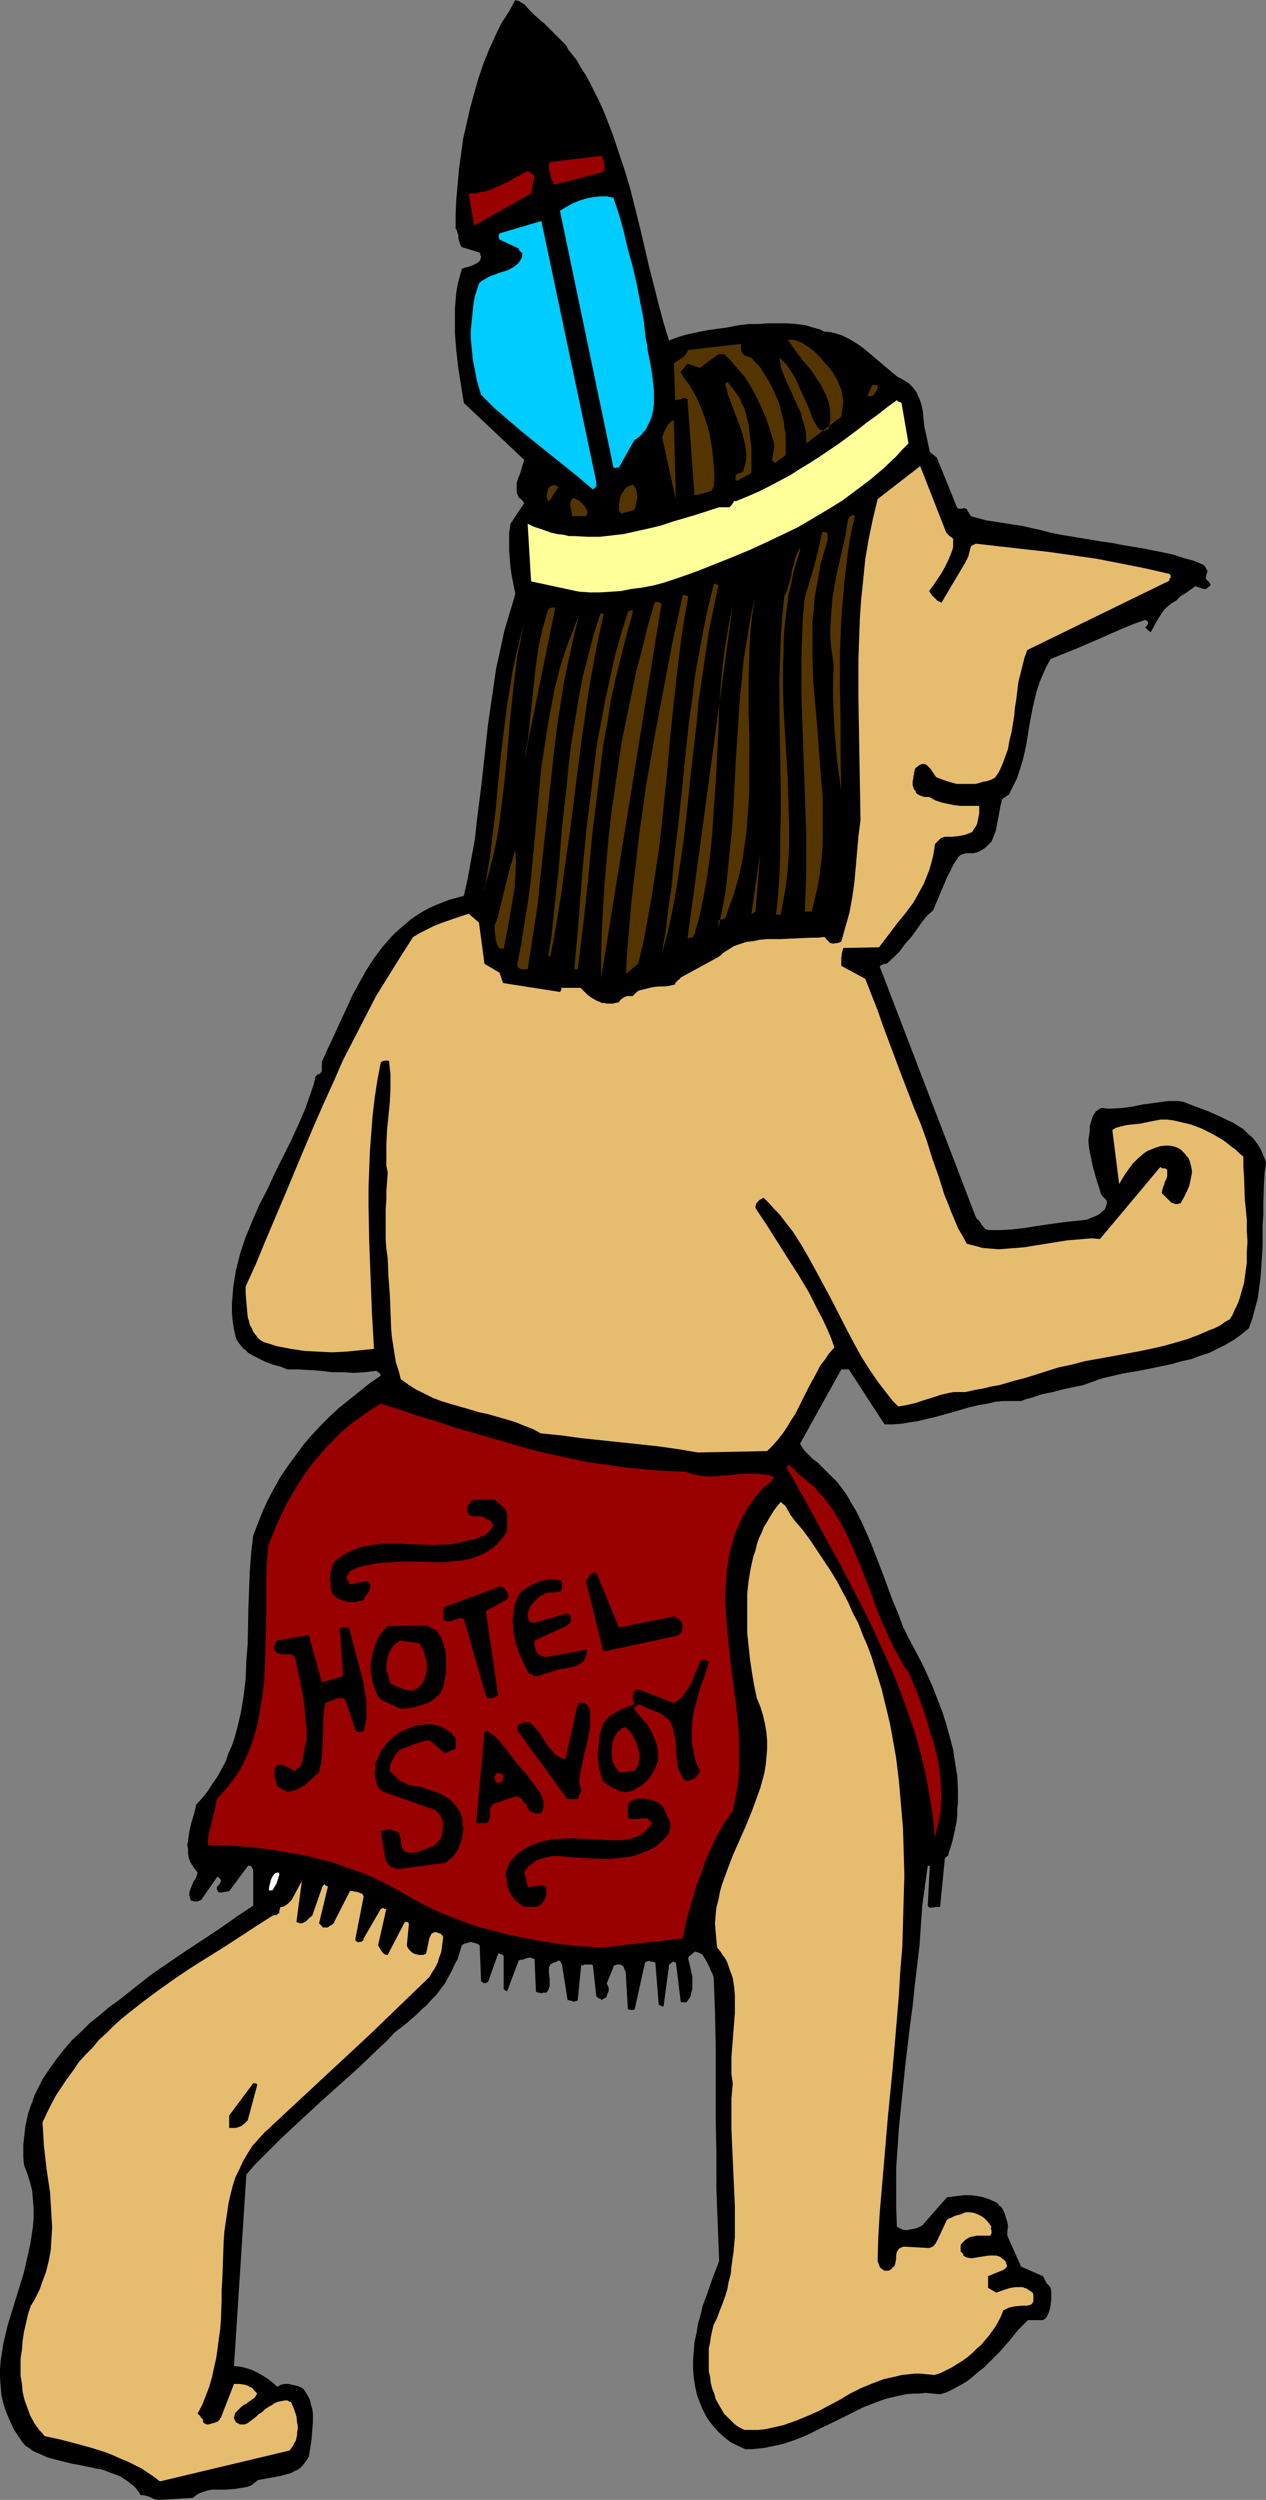 <?xml version="1.0" encoding="UTF-8" standalone="no"?>
<svg
   version="1.0"
   width="78.883mm"
   height="155.711mm"
   id="svg51"
   sodipodi:docname="Hotel Towel in Good Use.wmf"
   xmlns:inkscape="http://www.inkscape.org/namespaces/inkscape"
   xmlns:sodipodi="http://sodipodi.sourceforge.net/DTD/sodipodi-0.dtd"
   xmlns="http://www.w3.org/2000/svg"
   xmlns:svg="http://www.w3.org/2000/svg">
  <rect width="100%" height="100%" fill="#808080" stroke="none"/>
  <sodipodi:namedview
     id="namedview51"
     pagecolor="#ffffff"
     bordercolor="#000000"
     borderopacity="0.25"
     inkscape:showpageshadow="2"
     inkscape:pageopacity="0.0"
     inkscape:pagecheckerboard="0"
     inkscape:deskcolor="#d1d1d1"
     inkscape:document-units="mm" />
  <defs
     id="defs1">
    <pattern
       id="WMFhbasepattern"
       patternUnits="userSpaceOnUse"
       width="6"
       height="6"
       x="0"
       y="0" />
  </defs>
  <path
     style="fill:#000000;fill-opacity:1;fill-rule:evenodd;stroke:none"
     d="m 37.328,588.515 8.08,-0.485 0.808,-0.646 0.808,-0.485 0.97,-0.323 0.97,-0.323 0.97,-0.162 h 1.131 2.101 l 2.101,-0.162 0.97,-0.162 1.131,-0.162 0.808,-0.162 0.97,-0.323 0.808,-0.646 0.808,-0.646 1.778,-0.323 1.778,-0.323 1.778,-0.323 1.778,-0.485 0.646,-0.162 0.808,-0.485 0.808,-0.323 0.646,-0.485 0.485,-0.485 0.485,-0.646 0.485,-0.646 0.485,-0.808 0.323,-1.939 0.323,-2.101 0.162,-2.101 0.162,-1.939 v -1.131 -0.97 l -0.162,-1.131 -0.323,-0.97 -0.162,-0.97 -0.485,-0.97 -0.485,-0.808 -0.646,-0.97 -1.293,-0.646 -0.808,-0.162 -0.646,-0.162 -0.808,-0.162 h -0.808 l -0.808,0.162 -0.97,0.485 -1.131,-0.97 -0.97,-0.808 -1.293,-0.808 -1.131,-0.646 -1.293,-0.646 -1.454,-0.485 -1.293,-0.323 -1.616,-0.162 2.909,-45.084 1.939,-2.262 2.101,-2.101 2.101,-2.101 2.101,-2.101 4.525,-4.201 4.525,-4.201 4.686,-4.201 4.525,-4.04 4.363,-4.201 2.101,-1.939 1.939,-2.101 2.747,-2.101 2.585,-2.262 1.131,-1.131 1.131,-0.97 1.131,-1.293 1.131,-1.131 0.97,-1.293 0.97,-1.293 0.808,-1.454 0.808,-1.454 0.646,-1.454 0.808,-1.454 0.485,-1.616 0.485,-1.616 0.485,-0.323 0.485,-0.162 0.646,-0.162 0.485,-0.162 0.485,0.162 0.646,0.162 0.485,0.162 0.485,0.323 0.323,8.08 v 0.323 l 0.162,0.162 0.162,0.162 0.323,0.162 h 0.485 l 0.323,-0.162 h 0.162 l 2.424,-6.787 h 0.323 l 0.162,0.162 h 0.323 l 0.162,0.162 0.323,0.162 v 7.756 0 0 l 0.162,0.323 0.323,0.162 0.323,0.162 2.747,-7.272 0.323,-0.162 h 0.485 l 0.97,-0.323 0.485,-0.162 h 0.485 l 0.485,0.162 0.485,0.162 0.323,7.595 0.162,0.162 0.323,0.162 h 0.323 l 0.323,0.162 0.646,-0.162 h 0.646 l 0.323,-0.323 0.162,-0.323 0.162,-0.485 0.162,-0.323 v -0.97 -0.97 l -0.162,-0.97 v -0.808 -0.808 l 0.162,-0.323 0.162,-0.323 0.485,-0.323 0.485,-0.162 0.485,-0.162 0.485,-0.323 0.323,0.162 0.162,0.162 0.162,0.323 0.162,0.323 1.293,8.241 v 0.162 h 0.162 0.323 l 0.323,0.162 h 0.323 l 0.162,0.162 h 0.323 v 0 l 0.323,-0.162 h 0.323 l 0.162,-0.162 v 0 -0.162 l 0.808,-8.08 v 0 h 0.162 0.323 l 0.323,-0.162 h 0.323 0.646 0.323 0.323 l 0.323,0.162 0.808,7.272 v 0.162 h 0.162 l 0.323,0.323 0.485,0.162 0.323,0.323 0.323,-0.323 0.323,-0.162 0.323,-0.162 0.162,-0.162 0.162,-0.646 0.162,-0.323 0.162,-0.323 v -0.485 -0.323 l -0.162,-0.485 -0.162,-0.323 -0.162,-0.162 1.778,-4.363 v 0 h 0.323 l 0.323,-0.162 h 0.485 0.323 l 0.323,0.162 0.323,0.162 0.162,0.323 0.162,0.485 0.162,0.323 0.162,0.485 v 0.323 l 0.485,8.241 0.485,0.162 h 0.485 0.323 l 0.323,-0.162 2.424,-10.988 0.162,-0.162 h 0.162 l 0.323,-0.162 h 0.485 l 0.485,0.162 h 0.323 l 0.485,0.162 0.808,10.019 v 0 h 0.162 l 0.323,0.162 0.323,0.162 h 0.323 l 1.293,-9.695 0.162,-0.323 0.323,-0.162 0.162,-0.162 0.162,-0.162 h 0.323 l 0.485,0.162 1.131,9.211 0.162,0.162 h 0.162 0.485 0.485 l 0.323,-0.323 0.323,-0.485 0.323,-0.485 0.162,-0.646 0.162,-0.646 0.162,-0.646 v -1.454 -1.293 l -0.323,-1.454 -0.323,-1.454 -0.323,-1.293 v -0.323 l 0.162,-0.323 0.485,-0.323 0.485,-0.485 0.323,-0.162 0.162,-0.162 0.485,0.162 0.485,0.162 0.323,0.162 0.485,0.323 0.485,0.808 0.485,0.808 0.485,0.97 0.323,0.808 0.485,0.97 0.323,0.808 0.323,8.564 0.162,8.403 v 8.241 8.403 l 0.162,8.241 v 8.241 l 0.323,8.403 0.323,8.403 -1.616,4.201 -1.454,4.201 -0.808,2.101 -0.485,2.101 -0.646,2.262 -0.323,2.101 -0.485,2.101 -0.162,2.101 -0.162,2.101 v 2.101 l 0.162,2.101 0.323,2.101 0.485,2.101 0.808,2.101 0.323,0.808 0.485,0.97 0.485,0.97 0.485,0.808 1.131,1.454 1.293,1.454 1.454,1.293 1.454,1.131 1.616,0.808 1.778,0.808 h 1.616 l 1.616,-0.162 1.454,-0.162 1.454,-0.323 1.616,-0.323 1.293,-0.323 1.454,-0.485 1.454,-0.485 2.747,-1.131 2.585,-1.293 5.333,-2.585 2.585,-1.293 2.585,-1.293 2.909,-1.131 1.293,-0.485 1.454,-0.485 1.454,-0.323 1.454,-0.323 1.454,-0.323 1.616,-0.162 h 1.454 l 1.616,-0.162 1.616,0.162 1.778,0.162 1.616,-0.485 1.616,-0.808 1.454,-0.808 1.454,-0.808 1.454,-1.131 1.293,-1.131 1.454,-1.131 1.131,-1.131 2.585,-2.585 2.262,-2.585 2.101,-2.585 1.131,-1.131 1.131,-1.131 h 3.555 l 0.485,-0.323 0.323,-0.323 0.485,-0.97 0.323,-0.97 0.162,-0.97 0.162,-1.131 v -1.131 -0.97 l -0.162,-0.808 -0.323,-0.485 -0.323,-0.323 -0.323,-0.323 -0.162,-0.323 -0.323,-0.646 -0.323,-0.646 -5.171,-2.262 -3.232,-7.272 v -1.131 l 0.162,-0.97 -0.162,-1.131 -0.323,-0.97 -0.323,-1.131 -0.485,-0.97 -0.323,-0.485 -0.485,-0.323 -0.323,-0.485 -0.485,-0.323 -0.808,-0.323 -0.646,-0.323 -1.454,-0.485 -1.616,-0.323 -1.454,-0.162 h -1.454 l -1.454,0.162 -1.293,0.162 -1.293,0.162 -5.817,6.625 -0.646,0.323 -0.646,0.323 -0.808,0.162 -0.808,0.162 -0.808,0.162 -0.97,-0.162 -0.646,-0.323 -0.323,-0.162 -0.323,-0.162 -0.162,-4.686 v -4.525 -4.686 l 0.323,-4.686 0.323,-4.686 0.485,-4.848 0.97,-9.534 1.131,-9.534 0.646,-4.848 0.485,-4.686 1.131,-9.534 0.323,-4.686 0.323,-4.686 1.293,-9.372 h 0.485 l -0.485,9.372 0.162,0.323 0.323,0.162 h 0.323 0.323 l 0.808,-0.162 h 0.97 l 1.131,-11.473 0.323,-0.323 0.323,-0.162 v -0.162 h 0.162 v -0.323 l 0.485,-1.454 0.485,-1.616 0.323,-1.454 0.323,-1.454 0.323,-1.616 0.162,-1.454 v -1.616 l 0.162,-1.454 v -3.07 l -0.162,-3.232 -0.485,-2.909 -0.485,-3.232 -0.808,-3.07 -0.808,-2.909 -0.97,-3.07 -1.131,-2.909 -1.131,-2.909 -1.293,-2.909 -1.293,-2.747 -1.454,-2.747 -1.454,-2.747 -1.454,-2.909 -1.131,-3.07 -1.293,-3.07 -2.262,-6.14 -2.424,-6.302 -1.293,-3.07 -1.293,-2.909 -1.454,-2.909 -0.808,-1.293 -0.808,-1.454 -0.808,-1.293 -0.97,-1.293 -0.97,-1.293 -1.131,-1.131 -1.131,-1.131 -1.131,-1.131 -1.131,-1.131 -1.293,-0.97 -0.485,-0.485 -0.485,-0.485 -0.646,-0.646 -0.646,-0.808 -0.323,-0.485 -0.323,-0.646 9.696,-17.452 h 1.778 l 8.403,12.927 h 2.101 l 1.939,-0.162 1.939,-0.323 2.101,-0.323 1.939,-0.485 2.101,-0.485 4.04,-1.131 3.878,-1.131 2.101,-0.485 1.939,-0.323 2.101,-0.485 1.939,-0.162 h 1.939 2.101 l 1.293,-0.485 1.293,-0.323 2.424,-0.808 2.424,-0.485 2.424,-0.646 2.262,-0.485 2.424,-0.485 2.262,-0.808 2.262,-0.808 4.848,-1.131 4.686,-0.808 4.686,-0.97 2.262,-0.485 2.262,-0.646 2.262,-0.485 2.101,-0.808 2.101,-0.646 1.939,-0.97 1.939,-0.97 1.939,-1.131 1.778,-1.293 1.778,-1.454 0.808,-2.262 0.646,-2.424 0.646,-2.424 0.323,-2.424 0.323,-2.424 0.162,-2.424 0.162,-2.424 0.162,-2.585 v -4.848 l 0.162,-2.585 v -2.424 l 0.162,-5.009 0.162,-2.424 0.323,-2.424 -0.646,-1.616 -0.646,-1.454 -0.808,-1.293 -0.97,-1.293 -1.131,-0.97 -1.131,-1.131 -1.293,-0.808 -1.293,-0.808 -1.454,-0.646 -1.293,-0.646 -2.909,-1.293 -3.07,-1.131 -2.909,-1.131 -1.131,-0.162 h -1.131 -1.293 l -1.131,0.162 -2.424,0.323 -2.424,0.323 -2.262,0.485 -2.424,0.323 -2.424,0.162 h -1.131 l -1.293,-0.162 -0.485,0.162 -0.485,0.323 -0.485,0.323 -0.323,0.485 -0.323,0.485 -0.162,0.485 -0.323,0.97 -0.323,1.131 v 1.131 l -0.162,1.131 -0.162,0.97 0.162,1.778 0.323,1.616 0.323,1.616 0.323,1.454 0.808,2.909 0.485,1.454 0.485,1.616 0.162,0.323 0.162,0.323 0.485,0.485 0.485,0.485 0.162,0.323 v 0.485 l -0.162,0.646 -0.323,0.808 -0.646,0.485 -0.485,0.485 -0.808,0.485 -0.808,0.323 -0.808,0.323 -0.808,0.323 -3.07,0.323 -2.909,0.323 -5.656,0.808 -2.909,0.485 -2.909,0.323 -2.747,0.162 h -2.909 l -0.323,-0.162 h -0.162 l -0.323,-0.162 -0.162,-0.323 -0.485,-0.485 -0.485,-0.808 -0.162,-0.162 -0.162,-0.323 h -0.162 l -0.162,-0.162 -0.323,-0.485 -22.623,-58.981 0.323,-0.323 0.485,-0.162 0.323,-0.162 h 0.485 l 1.616,-1.454 1.454,-1.454 1.293,-1.778 1.454,-1.616 1.293,-1.778 1.131,-1.616 1.293,-1.616 1.454,-1.293 0.646,-1.616 0.646,-1.454 0.646,-1.616 0.646,-1.454 0.646,-1.616 0.808,-1.454 0.646,-1.454 0.97,-1.454 0.162,-0.323 0.162,-0.162 0.323,-0.323 0.323,-0.162 0.485,-0.162 0.646,-0.162 h 0.808 0.808 l 0.808,-0.162 0.808,-0.323 0.808,-0.485 0.646,-0.485 0.646,-0.646 0.646,-0.646 0.323,-0.808 0.323,-0.808 0.323,-0.808 0.162,-0.808 0.323,-1.778 0.323,-1.616 0.323,-1.778 0.162,-0.646 0.162,-0.808 0.323,-0.323 0.485,-0.323 0.485,-0.323 0.323,-0.162 0.97,-1.939 0.97,-1.939 0.646,-1.939 0.646,-2.101 0.485,-1.939 0.485,-2.262 0.646,-4.201 0.808,-4.201 0.485,-2.101 0.485,-1.939 0.646,-1.939 0.808,-1.939 0.808,-1.778 0.97,-1.778 5.656,-2.262 5.656,-2.424 5.494,-2.424 2.747,-1.131 2.747,-0.97 0.323,0.162 0.162,0.162 0.162,0.162 v 0.162 0.323 l -0.162,0.162 -0.162,0.323 -0.323,0.323 v 0.162 h 0.162 l 0.323,0.323 0.323,0.323 0.485,0.323 1.131,-2.101 0.646,-1.131 0.646,-0.97 0.646,-0.97 0.808,-0.808 0.97,-0.808 1.131,-0.646 0.646,-0.646 0.485,-0.485 1.131,-0.646 1.131,-0.808 1.131,-0.808 0.485,0.162 0.485,0.162 0.485,0.162 0.485,0.162 h 0.485 l 0.323,-0.162 0.162,-0.162 0.162,-0.162 0.323,-0.162 0.162,-0.323 v -0.162 l -0.162,-0.162 -0.162,-0.323 -0.485,-0.485 -0.162,-0.162 -0.162,-0.485 0.162,-0.162 v -0.162 -0.323 l 0.162,-0.323 0.162,-0.485 -0.323,-0.485 -0.162,-0.323 -0.162,-0.323 -0.323,-0.323 -2.262,-0.97 -2.424,-0.646 -2.424,-0.808 -2.262,-0.485 -2.424,-0.485 -2.424,-0.485 -4.848,-0.808 -2.424,-0.485 -2.424,-0.323 -4.848,-0.808 -4.848,-0.808 -2.424,-0.485 -2.424,-0.646 -2.262,-0.485 -2.101,-0.485 -2.262,-0.323 -1.939,-0.323 -2.101,-0.323 -2.101,-0.323 -1.778,-0.485 -1.778,-0.485 -0.323,-0.485 -0.162,-0.323 -0.323,-0.485 -0.162,-0.323 -0.162,-0.162 h -0.162 l -0.323,-0.162 -0.485,0.162 h -0.485 -0.323 l -0.323,-0.162 -4.848,-11.958 -0.323,-0.162 -0.323,-0.323 -0.323,-0.162 -0.162,-0.162 -0.485,-0.485 -1.293,-5.979 -0.162,-1.616 -0.162,-1.778 -0.323,-1.616 -0.485,-1.454 -0.323,-0.646 -0.323,-0.808 -0.485,-0.646 -0.323,-0.485 -0.646,-0.646 -0.485,-0.485 -0.808,-0.485 -0.808,-0.485 -0.97,-0.485 -0.97,-0.808 -0.97,-0.808 -0.97,-0.808 -2.101,-1.778 -2.101,-1.778 -0.97,-0.808 -1.131,-0.808 -1.293,-0.808 -1.131,-0.646 -1.293,-0.646 -1.454,-0.485 -1.293,-0.323 -1.616,-0.162 -0.97,-0.485 -1.131,-0.323 -1.131,-0.323 -0.97,-0.323 -2.262,-0.323 -2.262,-0.162 h -2.262 -2.262 l -2.262,0.162 h -2.262 l -2.585,0.323 -2.424,0.485 -4.686,0.646 -2.424,0.485 -2.262,0.485 -2.262,0.646 -2.101,0.808 -1.293,-4.201 -1.131,-4.201 -1.131,-4.525 -1.131,-4.363 -2.101,-9.049 -1.131,-4.525 -1.131,-4.525 -1.293,-4.363 -1.454,-4.363 -1.454,-4.363 -1.616,-4.201 -0.808,-1.939 -0.97,-2.101 -0.97,-1.939 -0.97,-1.939 -0.97,-1.778 -1.131,-1.778 -1.131,-1.939 -1.293,-1.616 -0.646,-0.808 -0.485,-0.97 -1.454,-1.454 -1.454,-1.454 L 128.951,6.302 128.143,5.494 127.335,4.848 125.881,3.555 124.588,2.262 123.457,0.97 h -0.162 l -0.162,-0.162 -0.323,-0.162 -0.162,-0.162 -0.646,-0.323 h -0.323 L 121.356,0 l -1.616,2.909 -1.778,2.747 -1.454,3.07 -1.454,3.232 -1.293,3.232 -1.131,3.393 -0.97,3.393 -0.97,3.555 -0.808,3.555 -0.808,3.555 -0.485,3.555 -0.485,3.555 -0.323,3.555 -0.323,3.555 -0.162,3.555 v 3.393 l 0.323,0.485 0.162,0.646 0.162,0.485 v 0.646 l 0.162,0.646 0.162,0.485 0.162,0.485 0.323,0.485 4.201,1.293 v 0 l 0.162,0.323 v 0.323 l 0.162,0.162 v 0.323 l -0.162,0.323 v 0.323 l -0.485,0.485 -0.485,0.323 -0.646,0.323 -1.293,0.485 -0.808,0.162 -0.646,0.323 -0.485,1.778 -0.485,1.778 -0.323,1.939 -0.162,1.778 -0.162,1.939 v 2.101 1.939 1.939 l 0.323,4.04 0.485,4.201 0.646,4.04 0.646,4.04 14.22,13.412 -0.323,0.97 -0.323,1.131 -0.323,1.131 -0.485,1.131 -0.323,1.131 v 1.131 0.646 0.485 l 0.323,0.646 0.162,0.485 0.323,0.162 0.162,0.162 0.485,0.485 0.162,0.323 0.162,0.162 v 0 l -3.232,4.848 -0.323,2.101 v 2.101 2.101 l 0.162,2.101 0.162,1.939 0.323,2.101 0.808,4.04 -0.646,2.262 -0.646,2.101 -1.293,4.363 -0.97,4.525 -0.97,4.363 -0.646,4.525 -0.646,4.363 -0.646,4.525 -0.485,4.525 -0.485,4.363 -0.485,4.525 -1.131,8.888 -0.485,4.525 -0.808,4.363 -0.808,4.525 -0.97,4.363 -1.778,0.485 -1.778,0.485 -1.616,0.646 -1.616,0.646 -1.454,0.646 -1.454,0.808 -1.293,0.808 -1.454,0.97 -1.131,0.97 -1.293,1.131 -1.131,0.97 -1.131,1.131 -1.131,1.293 -0.97,1.131 -0.97,1.293 -0.97,1.293 -1.778,2.747 -1.616,2.909 -1.616,2.909 -1.454,3.232 -1.454,3.07 -1.454,3.232 -1.454,3.07 -1.454,3.232 v 2.101 l -0.162,0.323 -0.323,0.323 -0.162,0.162 h -0.323 l -0.485,0.485 -0.485,1.939 -0.646,1.939 -0.646,1.778 -0.646,1.939 -1.616,3.717 -1.778,3.878 -3.717,7.433 -1.778,3.878 -1.939,3.717 -1.616,3.717 -1.616,3.878 -0.646,1.939 -0.646,1.939 -0.485,1.939 -0.485,1.939 -0.323,1.939 -0.323,1.939 -0.162,2.101 -0.162,1.939 v 2.101 l 0.162,1.939 0.323,2.101 0.485,2.101 0.485,0.808 0.485,0.646 0.646,0.808 0.646,0.485 0.646,0.646 0.808,0.485 1.616,0.808 1.616,0.808 1.778,0.646 1.778,0.485 1.616,0.646 h 2.747 l 2.585,0.162 2.585,0.162 2.585,0.323 h 2.585 l 2.585,0.162 2.585,-0.162 1.293,-0.162 1.293,-0.162 v 0 l 0.323,0.162 0.162,0.162 0.485,0.323 v 0.162 l 0.162,0.323 -2.585,1.778 -2.424,1.939 -2.424,1.939 -2.424,1.939 -2.262,2.101 -2.101,2.101 -2.101,2.262 -1.939,2.262 -1.778,2.424 -1.778,2.424 -1.778,2.585 -1.454,2.585 -1.454,2.747 -1.293,2.747 -1.131,2.909 -1.131,2.909 -0.485,4.201 -0.323,4.201 -0.162,4.363 -0.162,4.201 -0.162,8.403 -0.323,4.201 -0.162,4.201 -0.485,4.04 -0.323,1.939 -0.323,1.939 -0.485,2.101 -0.485,1.939 -0.485,1.778 -0.646,1.939 -0.808,1.778 -0.646,1.939 -0.97,1.778 -0.97,1.778 -1.131,1.616 -1.131,1.778 -1.293,1.616 -1.454,1.616 -0.485,2.101 -0.646,2.101 -0.485,2.101 -0.162,1.131 -0.323,2.101 0.162,0.97 v 0.97 l 0.162,0.97 0.323,0.97 0.485,0.808 0.646,0.97 0.646,0.808 -0.162,0.646 -0.323,0.808 -0.485,0.646 -0.323,0.808 -0.323,0.808 -0.323,0.808 v 0.485 0.485 l 0.162,0.485 0.162,0.485 0.162,0.162 h 0.162 l 0.485,0.162 h 0.485 v 0 h 0.323 l 0.323,-0.162 0.485,-0.162 3.717,-5.332 v -0.162 0 H 51.225 l 0.162,0.162 0.323,0.162 0.323,0.485 v 0.162 0.162 l -0.162,0.162 v 0.162 l -0.646,0.808 -0.162,0.162 v 0.162 0.323 l 0.162,0.323 0.162,0.323 0.323,0.162 h 0.323 l 1.939,-0.323 3.717,-5.009 0.162,-0.162 0.162,-0.323 0.162,-0.162 0.162,-0.162 v -0.162 h 0.323 0.323 l 0.323,0.323 0.162,0.323 0.162,0.323 v 8.403 l -3.878,2.585 -3.878,2.747 -8.08,5.333 -4.04,2.747 -4.04,2.747 -3.878,3.07 -3.878,3.07 -2.262,1.616 -2.262,1.939 -2.262,1.778 -2.101,2.101 -2.101,1.939 -1.939,2.262 -1.778,2.262 -1.616,2.262 -1.616,2.424 -0.646,1.293 -0.646,1.293 -0.646,1.293 -0.485,1.454 -0.485,1.293 -0.485,1.454 -0.323,1.454 -0.323,1.454 -0.162,1.454 -0.162,1.454 -0.162,1.454 v 1.616 1.616 l 0.162,1.616 0.808,2.101 0.646,2.101 0.485,1.939 0.162,2.101 0.162,2.101 v 2.101 l -0.162,2.101 -0.323,2.101 -0.323,2.101 -0.485,2.101 -0.97,4.363 -1.293,4.201 -0.646,2.101 -0.646,2.101 -1.293,4.201 -0.485,2.101 -0.485,1.939 -0.323,2.101 -0.323,2.101 L 0,557.813 v 1.939 l 0.162,2.101 0.162,1.939 0.485,2.101 0.646,1.939 0.808,1.939 0.485,0.97 0.485,1.131 1.293,1.939 0.646,0.97 0.808,0.97 0.808,0.485 0.808,0.646 0.97,0.485 0.808,0.323 1.778,0.808 1.778,0.485 1.939,0.485 1.939,0.485 1.778,0.323 3.878,0.808 1.778,0.323 1.616,0.646 1.778,0.646 0.808,0.323 0.646,0.485 0.808,0.485 0.808,0.646 0.646,0.485 0.646,0.646 0.646,0.808 0.485,0.808 h 0.646 l 0.646,0.162 0.97,0.323 0.97,0.485 z"
     id="path1" />
  <path
     style="fill:#e6bd6e;fill-opacity:1;fill-rule:evenodd;stroke:none"
     d="m 37.651,584.152 30.541,-7.272 0.485,-0.646 0.323,-0.485 0.323,-0.646 0.323,-0.485 0.162,-0.646 0.162,-0.808 v -0.646 l 0.162,-0.646 v -0.808 l -0.162,-0.646 -0.162,-1.616 -0.485,-1.454 -0.646,-1.616 -0.162,-0.323 h -0.323 l -0.485,-0.323 h -0.646 l -0.808,0.162 -0.808,0.162 -0.808,0.323 -0.646,0.485 -0.646,0.323 -0.97,0.646 -0.646,0.646 -0.808,0.485 -0.646,0.646 -1.293,0.97 -0.646,0.485 -0.646,0.323 h -0.646 -0.485 l -0.323,-0.162 -0.323,-0.162 -0.323,-0.162 -0.162,-0.323 -0.162,-0.323 -0.162,-0.323 v -0.162 l 0.162,-0.646 0.162,-0.485 0.323,-0.323 0.323,-0.323 0.646,-0.646 0.808,-0.646 0.485,-0.162 0.323,-0.323 0.97,-0.646 0.646,-0.485 0.323,-0.485 0.323,-0.485 h -0.162 v -0.162 l -0.323,-0.323 -0.323,-0.323 -0.162,-0.162 v -0.162 l -0.485,-0.323 -0.485,-0.162 -0.485,-0.323 -0.646,-0.162 -1.131,-0.162 h -1.293 l -3.07,7.918 -0.162,0.162 -0.162,0.323 -0.162,0.162 -0.323,0.323 -0.485,0.162 -0.485,0.162 -0.646,0.162 -0.485,0.162 h -0.162 -0.323 l -0.323,-0.162 -0.485,-0.323 v -0.323 -0.323 l -0.323,-0.323 -0.162,-0.162 -0.162,-0.323 -0.162,-0.162 -0.162,-0.162 -0.323,-0.323 1.131,-2.101 0.808,-2.101 0.808,-2.101 0.646,-2.262 0.485,-2.262 0.485,-2.101 0.323,-2.262 0.323,-2.424 0.323,-2.262 0.162,-2.262 0.162,-4.686 v -2.262 l 0.162,-2.424 0.162,-4.525 0.162,-4.525 0.162,-2.262 0.323,-2.262 0.323,-2.101 0.323,-2.262 0.485,-2.101 0.485,-1.939 0.646,-2.101 0.97,-1.939 0.808,-1.778 1.131,-1.939 1.131,-1.778 1.454,-1.616 1.454,-1.616 0.97,-0.808 0.808,-0.808 4.686,-4.363 9.211,-8.564 4.525,-4.201 4.686,-4.363 4.525,-4.363 4.686,-4.525 4.686,-4.525 0.646,-1.131 0.646,-0.97 0.646,-1.293 0.323,-1.131 0.485,-1.293 0.162,-1.131 0.162,-1.293 0.162,-1.131 -0.162,-0.323 -0.162,-0.162 -0.162,-0.162 -0.162,-0.162 -0.646,-0.162 -0.162,-0.162 h -0.162 -0.485 l -0.323,0.162 -0.323,0.162 -0.162,0.323 -0.323,0.646 -0.162,0.646 -0.162,0.808 -0.162,0.808 -0.162,0.808 -0.162,0.646 -0.162,0.162 h -0.162 l -0.323,0.162 h -0.646 -0.485 l -0.646,-0.162 -0.485,-0.162 -0.485,-0.323 -0.323,-0.323 -0.323,-0.323 -0.323,-0.485 -0.162,-0.485 0.485,-5.171 -0.162,-0.162 -0.162,-0.162 H 95.824 95.34 l -4.04,7.756 h -0.323 l -0.485,-0.162 -0.162,-0.162 -0.323,-0.323 -0.485,-0.808 -0.485,-0.808 1.939,-8.564 H 90.815 90.654 90.492 l -0.162,-0.162 v -0.162 0 0 l -0.162,0.162 h -0.162 l -0.323,0.162 -4.04,6.948 v 0.162 0.162 l -0.323,0.323 -0.323,0.162 h -0.323 l -0.323,0.162 -0.162,-0.162 -0.323,-0.162 -0.162,-0.162 v -0.485 l 1.939,-9.857 -0.162,-0.323 -0.162,-0.323 -0.485,-0.162 -0.323,-0.162 -0.485,-0.162 h -0.485 l -0.485,-0.162 H 82.412 l -3.717,7.272 v 0.323 h -0.162 l -0.162,0.162 -0.162,0.162 -0.323,0.162 -0.323,0.162 -0.323,0.323 H 75.949 v 0 -0.162 l -0.323,-0.323 -0.485,-0.485 2.101,-8.726 h -0.162 l -0.323,-0.162 h -0.162 v -0.162 -0.162 0 h -0.162 l -0.162,0.162 -0.162,0.162 -0.162,0.162 -2.424,6.948 -0.646,0.485 -0.485,0.485 -0.485,0.485 -0.485,0.162 -0.323,0.162 H 70.778 70.616 l -0.323,-0.162 h -0.162 l -0.323,-0.162 1.293,-9.695 -2.424,4.525 -0.323,0.323 -0.485,0.485 -0.646,0.485 -0.323,0.162 -0.323,0.162 h -0.323 -0.162 l -0.162,0.323 v 0.162 l -0.162,0.485 v 0.485 l -0.323,0.162 -0.323,0.323 h -0.485 l -0.485,0.162 -3.555,2.262 -3.717,2.424 -3.717,2.424 -3.878,2.424 -3.878,2.424 -3.878,2.585 -3.878,2.747 -3.717,2.747 -3.717,2.909 -1.778,1.454 -1.778,1.616 -1.616,1.616 -1.778,1.616 -1.454,1.778 -1.616,1.616 -1.616,1.778 -1.293,1.939 -1.454,1.939 -1.293,1.939 -1.293,1.939 -1.131,2.101 -1.131,2.262 -0.97,2.101 0.162,2.747 0.162,2.747 0.646,5.656 0.808,5.333 0.162,2.747 0.162,2.747 0.162,2.747 -0.162,2.585 -0.162,2.747 -0.485,2.585 -0.323,1.293 -0.323,1.293 -0.485,1.293 -0.485,1.293 -0.485,1.454 -0.646,1.293 -0.646,1.293 -0.808,1.293 -0.646,1.939 -0.485,2.101 -0.485,2.101 -0.323,2.101 -0.162,2.101 -0.323,2.101 v 2.101 1.939 l 0.323,1.939 0.162,1.939 0.485,1.939 0.646,1.778 0.646,1.778 0.97,1.778 1.131,1.616 0.646,0.646 0.646,0.808 3.717,0.808 3.717,0.97 3.555,0.97 3.555,1.131 1.616,0.646 1.778,0.808 1.616,0.646 1.616,0.808 1.616,0.808 1.454,0.97 1.454,0.97 z"
     id="path2" />
  <path
     style="fill:#e6bd6e;fill-opacity:1;fill-rule:evenodd;stroke:none"
     d="m 175.328,572.033 h 1.616 1.616 l 1.616,-0.162 1.454,-0.323 1.454,-0.323 1.454,-0.323 1.293,-0.485 1.454,-0.485 2.747,-1.131 2.585,-1.131 5.171,-2.747 2.424,-1.454 2.585,-1.293 2.747,-1.131 1.293,-0.485 1.293,-0.485 1.454,-0.323 1.454,-0.323 1.293,-0.323 1.454,-0.162 1.616,-0.162 h 1.454 l 1.616,0.162 1.616,0.162 1.454,-0.485 1.293,-0.646 1.293,-0.646 1.293,-0.808 1.293,-0.808 1.131,-0.808 1.131,-0.97 0.97,-0.97 1.131,-0.97 0.808,-0.97 0.97,-1.131 0.808,-1.131 0.808,-1.131 0.646,-1.131 0.646,-1.293 0.485,-1.293 0.646,-0.323 0.646,-0.323 0.646,-0.162 0.808,-0.162 1.616,-0.162 h 0.646 0.646 l 0.646,-0.162 0.323,-0.162 0.323,-0.323 0.162,-0.485 v -0.323 -0.646 -0.485 l -0.162,-0.485 -0.485,-0.323 -0.485,-0.323 -0.485,-0.323 -0.485,-0.162 -0.485,-0.162 h -0.646 -0.97 l -1.131,0.162 -1.131,0.323 -2.262,0.808 -1.939,-1.131 v -2.747 l 3.555,-1.454 h 0.162 v -0.162 l 0.323,-0.162 0.323,-0.323 v -0.162 h 0.162 l -0.162,-0.485 -0.162,-0.485 -0.162,-0.323 -0.323,-0.323 -0.485,-0.323 -0.323,-0.323 -0.485,-0.162 -0.485,-0.162 h -0.323 -0.485 -0.97 l -2.101,0.323 -0.97,0.162 -0.97,0.162 -0.97,-0.162 -0.485,-0.162 -0.485,-0.323 v -0.162 -0.162 l -0.323,-0.323 -0.323,-0.323 v -0.323 -0.162 -0.485 -0.485 l 0.162,-0.323 0.162,-0.162 0.162,-0.162 0.162,-0.162 0.323,-0.323 0.162,-0.162 0.485,-0.323 0.646,-0.323 0.808,-0.162 0.808,-0.162 h 1.778 0.808 0.162 0.323 l 0.162,-0.162 v -0.162 l 0.162,-0.162 v -0.323 -0.323 l -0.162,-0.646 0.162,-0.323 -0.485,-0.646 -0.485,-0.646 -0.646,-0.646 -0.646,-0.485 -0.97,-0.485 -0.808,-0.323 -0.97,-0.162 h -0.646 -0.485 l -1.131,0.485 -1.293,0.323 -0.97,0.485 -0.485,0.162 -0.485,0.323 -2.424,5.171 -0.162,0.162 v 0.162 l -0.323,0.323 -0.162,0.323 -0.323,0.162 -0.323,0.162 -0.485,0.162 -5.979,-0.323 -0.485,0.162 -0.323,0.162 -0.323,0.162 -0.162,0.323 -0.162,0.162 -0.162,0.323 -0.162,0.808 v 0.808 l -0.162,0.808 -0.162,0.646 -0.162,0.323 -0.323,0.162 -0.162,0.323 -0.485,0.323 -0.323,0.162 h -0.485 -0.485 l -0.323,-0.162 -0.323,-0.323 -0.323,-0.162 -0.162,-0.323 -0.162,-0.485 -0.323,-0.808 0.162,-5.656 0.323,-5.494 0.485,-5.656 0.485,-5.656 0.97,-11.473 1.131,-11.473 0.97,-11.311 0.485,-5.817 0.323,-5.656 0.485,-5.656 0.162,-5.656 0.162,-5.656 0.162,-5.656 -0.162,-5.656 -0.162,-5.494 -0.485,-5.656 -0.485,-5.494 -0.646,-5.333 -0.485,-2.747 -0.485,-2.747 -0.485,-2.585 -0.646,-2.747 -0.646,-2.585 -0.646,-2.747 -0.808,-2.585 -0.808,-2.585 -0.808,-2.585 -0.97,-2.585 -1.131,-2.585 -0.97,-2.585 -1.293,-2.424 -1.131,-2.585 -1.293,-2.424 -1.293,-2.424 -1.454,-2.424 -1.616,-2.424 -1.616,-2.424 -1.616,-2.424 -1.778,-2.424 -1.939,-2.262 -0.485,-0.646 -0.485,-0.646 -0.323,-0.646 -0.323,-0.485 -0.323,-0.646 -0.323,-0.485 -0.485,-0.323 -0.485,-0.485 -0.97,1.131 -0.808,1.131 -0.808,1.293 -0.646,1.131 -0.808,1.293 -0.485,1.293 -0.646,1.293 -0.485,1.454 -0.323,1.454 -0.485,1.293 -0.323,1.454 -0.323,1.454 -0.485,2.909 -0.323,3.07 v 3.07 3.07 3.07 l 0.323,3.07 0.323,3.07 0.485,3.232 0.485,2.909 0.646,3.07 0.808,1.939 0.646,2.101 0.485,2.101 0.323,1.939 0.162,1.939 v 1.939 l -0.162,1.939 -0.162,1.778 -0.323,1.939 -0.485,1.778 -0.485,1.778 -0.646,1.778 -1.293,3.555 -1.454,3.555 -3.07,6.948 -1.293,3.393 -0.646,1.778 -0.646,1.778 -0.485,1.778 -0.323,1.778 -0.485,1.778 -0.162,1.778 -0.162,1.939 0.162,1.939 0.162,1.778 0.162,1.939 0.808,0.97 0.485,0.808 0.646,0.808 0.485,0.97 0.323,0.97 0.323,0.97 0.323,0.808 0.323,0.97 0.323,2.101 0.162,1.939 v 2.101 2.101 l -0.323,4.04 -0.162,2.101 -0.162,2.101 -0.162,2.101 v 2.101 1.939 l 0.323,2.101 -0.323,3.555 v 3.717 3.555 l 0.162,3.717 0.162,3.555 0.162,3.717 0.162,3.555 0.162,3.555 v 3.717 3.555 l -0.323,3.555 -0.485,3.393 -0.162,1.778 -0.485,1.778 -0.323,1.778 -0.485,1.616 -0.646,1.778 -0.646,1.616 -0.646,1.778 -0.808,1.616 -0.323,1.293 -0.323,1.454 -0.162,1.293 -0.323,1.454 v 1.293 1.454 1.293 1.454 l 0.323,1.293 0.162,1.454 0.323,1.293 0.485,1.131 0.323,1.293 0.646,1.131 0.646,1.131 0.646,1.131 0.323,0.323 0.323,0.323 0.646,0.646 0.646,0.646 0.485,0.485 0.646,0.485 0.485,0.323 0.646,0.323 z"
     id="path3" />
  <path
     style="fill:#000000;fill-opacity:1;fill-rule:evenodd;stroke:none"
     d="m 55.103,500.932 h 0.485 l 0.485,-0.162 0.485,-0.162 0.323,-0.162 0.808,-0.646 0.646,-0.646 2.262,-8.403 v 0 0 l -0.162,-0.162 -0.162,-0.162 h -0.162 -0.162 -0.323 l -5.656,7.595 v 2.909 z"
     id="path4" />
  <path
     style="fill:#990000;fill-opacity:1;fill-rule:evenodd;stroke:none"
     d="m 142.04,458.434 18.745,-2.101 0.808,-4.04 1.131,-4.04 1.131,-3.878 1.454,-3.878 0.646,-1.939 0.808,-1.939 0.808,-1.778 0.808,-1.778 0.97,-1.778 0.97,-1.778 1.131,-1.616 1.131,-1.616 0.485,-2.424 0.485,-2.424 0.323,-2.424 0.162,-2.424 v -2.424 -2.424 -2.424 l -0.162,-2.585 -0.485,-5.009 -0.646,-4.848 -0.646,-5.009 -0.485,-4.848 -0.485,-4.848 -0.162,-2.424 -0.162,-2.424 v -2.424 l 0.162,-2.262 0.162,-2.424 0.323,-2.262 0.323,-2.262 0.646,-2.262 0.646,-2.262 0.97,-2.262 0.97,-2.101 1.293,-2.101 1.454,-2.101 0.808,-0.97 0.808,-0.97 0.485,-0.485 0.485,-0.323 0.808,-0.646 0.646,-0.646 0.323,-0.485 0.162,-0.323 -1.131,-0.485 -1.293,-0.162 -1.131,-0.162 h -1.293 -1.454 -1.293 l -2.585,0.323 -2.747,0.162 -1.454,0.162 h -1.293 l -1.293,-0.162 -1.293,-0.162 -1.293,-0.323 -1.293,-0.485 -4.686,-0.162 -4.525,-0.323 -4.686,-0.485 -4.525,-0.646 -4.686,-0.646 -4.525,-0.97 -4.525,-0.97 -4.686,-1.131 -4.363,-1.293 -4.525,-1.293 -8.888,-2.585 -4.363,-1.454 -4.363,-1.293 -4.201,-1.454 -4.201,-1.293 -2.424,1.454 -2.262,1.616 -2.262,1.616 -2.101,1.778 -1.939,1.939 -1.939,1.939 -1.778,2.101 -1.778,2.101 -1.616,2.262 -1.454,2.262 -1.454,2.424 -1.293,2.262 -1.131,2.424 -1.131,2.424 -0.97,2.424 -0.97,2.424 -0.323,3.878 -0.162,3.878 v 4.04 4.04 l -0.162,8.08 -0.162,4.04 -0.162,3.878 -0.485,4.04 -0.323,1.778 -0.323,1.939 -0.323,1.939 -0.485,1.778 -0.485,1.778 -0.646,1.778 -0.646,1.778 -0.808,1.778 -0.808,1.616 -0.97,1.616 -1.131,1.616 -1.131,1.454 -1.293,1.454 -1.293,1.454 -0.323,1.616 -0.323,1.454 -0.323,1.293 -0.323,1.454 -0.323,1.293 -0.323,1.293 -0.162,1.131 v 1.293 h 2.747 l 2.909,0.162 2.747,0.162 2.909,0.323 2.909,0.323 2.909,0.485 2.909,0.485 2.909,0.485 2.909,0.808 2.909,0.646 2.747,0.97 2.747,0.97 2.747,0.97 2.585,1.131 2.585,1.293 2.585,1.454 2.585,1.454 2.585,1.454 2.909,1.454 2.909,1.293 2.909,1.131 3.07,1.131 3.07,0.97 3.232,0.808 3.07,0.808 3.232,0.646 3.232,0.646 3.07,0.485 3.232,0.485 3.07,0.323 3.07,0.162 z"
     id="path5" />
  <path
     style="fill:#000000;fill-opacity:1;fill-rule:evenodd;stroke:none"
     d="m 124.265,448.9 h 1.939 l 0.485,-0.162 0.323,-0.162 0.323,-0.162 0.323,-0.323 0.485,-0.808 0.485,-0.97 v -2.101 l -0.323,-0.162 -0.323,-0.162 h -0.485 -0.485 l -1.131,0.162 -1.293,0.162 v 0 h -0.162 l -0.162,-0.162 v 0 l -0.808,-3.393 0.485,-0.646 0.485,-0.646 0.646,-0.485 0.646,-0.485 0.646,-0.485 0.646,-0.162 0.808,-0.323 0.646,-0.162 0.97,-0.162 0.646,-0.162 h 1.778 l 1.616,0.162 1.778,0.162 2.909,0.162 2.909,0.162 h 2.909 l 1.454,-0.162 1.454,-0.162 1.454,-0.162 1.293,-0.323 1.293,-0.485 1.293,-0.485 1.131,-0.485 1.293,-0.808 1.131,-0.97 0.97,-0.97 0.323,-0.323 0.162,-0.323 0.162,-0.162 0.162,-0.323 v -0.162 l 0.162,-0.485 0.162,-0.97 v -0.646 l -1.616,-3.555 -0.162,-0.323 -0.323,-0.323 -0.808,-0.646 -0.808,-0.323 -0.97,-0.323 -1.131,-0.162 -0.97,-0.162 -1.131,0.162 -0.97,0.323 -0.323,0.162 -0.323,0.162 -0.162,0.162 -0.162,0.162 -0.162,0.162 v 0 3.07 l 0.162,0.162 0.162,0.162 0.485,0.162 h 0.485 0.485 0.646 l 0.646,-0.162 h 0.485 0.485 0.323 l 0.485,0.162 0.323,0.485 0.323,0.162 0.162,0.323 -0.485,0.808 -0.646,0.646 -0.646,0.646 -0.646,0.485 -0.808,0.485 -0.97,0.323 -0.97,0.323 -0.97,0.162 -1.616,0.162 h -1.454 l -3.393,-0.162 -3.393,-0.162 -3.393,-0.162 -1.778,0.162 h -1.616 l -1.616,0.323 -1.616,0.323 -1.454,0.485 -1.454,0.646 -1.454,0.808 -1.293,0.97 -0.646,0.646 -0.646,0.646 -0.485,0.646 -0.323,0.808 -0.323,0.808 -0.323,0.808 v 0.97 l 0.162,0.485 0.162,0.485 v 0.97 l 0.323,0.97 0.323,0.808 0.485,0.808 0.646,0.808 0.646,0.646 0.808,0.646 0.808,0.485 z"
     id="path6" />
  <path
     style="fill:#ffffff;fill-opacity:1;fill-rule:evenodd;stroke:none"
     d="m 64.152,445.022 0.485,-0.808 0.485,-0.808 0.323,-0.97 0.323,-1.131 v -0.162 -0.162 l -0.162,-0.162 h -0.323 l -0.485,0.162 -0.323,0.323 -0.323,0.485 -0.323,0.646 -0.162,0.646 -0.162,0.646 -0.162,0.808 v 0.646 0 l 0.162,-0.162 h 0.323 z"
     id="path7" />
  <path
     style="fill:#000000;fill-opacity:1;fill-rule:evenodd;stroke:none"
     d="m 93.724,440.013 10.988,-1.454 0.646,-0.323 0.646,-0.646 0.646,-0.485 0.485,-0.646 0.485,-0.646 0.323,-0.646 0.323,-0.808 0.323,-0.808 0.162,-0.808 0.162,-0.808 0.162,-0.808 v -0.808 l -0.162,-0.97 v -0.808 l -0.162,-0.808 -0.323,-0.97 -0.485,-0.808 -0.485,-0.646 -0.485,-0.646 -0.646,-0.646 -0.485,-0.485 -0.808,-0.485 -1.293,-0.808 -1.454,-0.485 -1.454,-0.485 -1.293,-0.485 -1.293,-0.323 h -0.97 l -1.131,-0.323 -0.808,-0.323 -0.97,-0.485 -0.808,-0.646 -0.646,-0.646 -0.646,-0.646 -0.485,-0.485 v -0.808 l 0.162,-0.808 0.323,-0.646 0.323,-0.646 0.323,-0.646 0.485,-0.646 0.485,-0.485 0.646,-0.485 1.778,-0.646 0.808,-0.323 0.808,-0.323 1.616,-0.485 1.616,-0.323 3.555,3.07 2.585,-0.97 v -2.747 0.162 l -0.485,-0.485 -0.323,-0.485 -0.485,-0.485 -0.485,-0.323 -0.646,-0.323 -0.485,-0.323 -0.646,-0.323 -0.646,-0.162 -1.454,-0.323 h -1.293 l -1.454,0.162 h -0.808 l -0.646,0.323 -1.616,0.646 -1.454,0.646 -1.454,0.97 -1.131,0.97 -1.131,1.293 -0.485,0.646 -0.485,0.646 -0.323,0.808 -0.323,0.646 -0.323,0.808 -0.323,0.808 v 1.131 l -0.162,0.97 0.162,0.808 0.162,0.97 0.162,0.808 0.323,0.646 0.485,0.646 0.646,0.485 10.988,3.878 0.485,0.162 0.646,0.162 0.485,0.323 0.323,0.485 0.485,0.485 0.323,0.485 0.162,0.485 0.323,0.646 -0.162,1.616 v 0.808 l -0.162,0.808 -0.323,0.808 -0.485,0.646 -0.646,0.646 -0.323,0.162 -0.323,0.323 -1.131,0.323 -0.808,0.323 -0.808,0.323 -0.808,0.323 -0.808,0.162 h -0.808 -0.646 l -0.808,-0.323 h -0.162 l -0.162,-0.323 -0.323,-0.485 -0.162,-0.485 -0.162,-0.646 v -0.808 l -0.162,-0.646 -0.162,-0.646 -0.323,-0.485 -0.485,-0.162 -0.485,-0.162 -0.485,-0.162 -0.323,-0.162 -0.162,-0.162 -2.101,0.646 1.131,6.787 0.485,0.646 0.162,0.323 0.323,0.323 0.323,0.323 0.485,0.162 0.485,0.162 z"
     id="path8" />
  <path
     style="fill:#990000;fill-opacity:1;fill-rule:evenodd;stroke:none"
     d="m 220.089,432.579 0.323,-1.131 0.323,-1.293 0.323,-1.131 0.162,-1.131 0.323,-2.424 0.162,-2.585 -0.162,-2.424 -0.162,-2.424 -0.323,-2.585 -0.485,-2.424 -0.646,-2.585 -0.808,-2.424 -0.646,-2.424 -0.808,-2.424 -1.778,-4.848 -1.939,-4.686 -0.97,-1.293 -0.808,-1.454 -1.616,-2.909 -1.454,-3.07 -1.454,-3.232 -1.293,-3.232 -1.131,-3.232 -2.585,-6.625 -1.293,-3.07 -1.454,-3.232 -1.454,-3.07 -0.808,-1.293 -0.808,-1.454 -0.97,-1.454 -0.97,-1.293 -0.97,-1.293 -1.131,-1.131 -0.97,-1.293 -1.293,-0.97 -1.293,-1.131 -1.293,-0.97 -0.485,-0.646 -0.485,-0.485 -0.646,-0.485 -0.323,-0.323 -0.485,-0.162 v 0.323 0.162 h -0.162 l -0.162,0.162 1.939,3.232 1.293,2.424 1.293,2.262 2.585,4.686 2.585,4.848 2.747,4.848 2.585,5.009 2.585,5.009 2.585,5.171 2.424,5.333 2.424,5.332 2.101,5.333 0.97,2.747 0.97,2.747 0.97,2.747 0.808,2.747 0.808,2.909 0.646,2.747 0.646,2.747 0.485,2.909 0.485,2.747 0.485,2.909 0.323,2.747 z"
     id="path9" />
  <path
     style="fill:#000000;fill-opacity:1;fill-rule:evenodd;stroke:none"
     d="m 112.953,429.186 h 1.616 l 0.162,-0.162 0.323,-0.162 v -0.323 l 0.162,-0.162 0.162,-0.646 v -0.646 -0.646 -0.646 l 0.323,-0.485 0.162,-0.323 0.323,-0.323 5.171,-1.778 h 0.323 l 0.323,0.162 0.485,0.162 0.162,0.162 0.323,0.162 0.162,0.323 v 0.162 l 0.323,0.323 0.162,0.162 0.485,0.485 v 0.323 l 0.162,0.323 v 0 l 0.162,0.162 0.162,0.162 v 0.323 l 0.485,0.162 0.162,0.162 h 0.162 l 0.646,0.323 h 0.646 0.485 l 0.323,-0.162 0.323,-0.646 0.162,-0.646 v -0.646 -0.646 l -0.162,-0.646 -0.162,-0.485 -0.323,-0.646 -0.162,-0.485 -0.808,-0.97 -0.646,-0.97 -0.808,-0.97 -0.646,-0.97 -1.293,-1.454 -1.293,-1.454 -0.97,-1.454 -0.646,-0.646 -0.485,-0.808 -1.131,-1.293 -0.97,-1.293 -1.293,-1.131 -1.293,-0.97 v 0 h -0.162 l -0.323,0.162 -0.323,0.162 -1.939,21.33 z"
     id="path10" />
  <path
     style="fill:#000000;fill-opacity:1;fill-rule:evenodd;stroke:none"
     d="m 134.445,423.53 h 1.616 l 0.162,-0.323 0.162,-0.485 v -0.162 l 0.323,-0.485 0.162,-0.323 v -0.646 l -0.162,-0.323 -0.162,-0.485 v -0.323 l -0.162,-0.323 0.162,-1.616 0.323,-1.616 0.646,-3.232 0.808,-3.232 0.646,-3.232 v -0.97 -0.808 -0.646 -0.808 -0.646 l -0.162,-0.646 -0.323,-0.485 -0.323,-0.485 h -0.162 l -0.162,-0.162 -0.485,-0.162 h -0.485 -0.323 -0.162 l -0.162,0.162 -0.162,0.162 -2.909,12.927 -0.646,-0.162 -0.646,-0.323 -0.646,-0.323 -0.646,-0.485 -0.485,-0.646 -0.485,-0.485 -0.97,-1.293 -0.808,-1.293 -0.97,-1.454 -0.97,-1.131 -0.646,-0.646 -0.646,-0.485 h -0.162 -0.162 -0.646 l -0.646,0.162 -0.808,0.323 -0.162,0.323 -0.162,0.323 v 0.323 0.485 l 11.796,16.159 z"
     id="path11" />
  <path
     style="fill:#000000;fill-opacity:1;fill-rule:evenodd;stroke:none"
     d="m 67.707,421.753 h 0.646 l 0.485,-0.162 0.646,-0.162 0.485,-0.162 0.808,-0.485 0.97,-0.485 0.808,-0.808 0.808,-0.646 0.808,-0.808 0.97,-0.808 0.162,-1.131 0.323,-0.97 0.162,-2.101 0.162,-2.101 0.162,-4.201 v -1.939 l 0.162,-1.939 0.162,-0.97 0.162,-0.97 2.909,-1.131 h 0.485 0.323 0.485 l 0.485,0.323 2.424,7.11 v 0.162 h 0.162 v 0.162 l 0.646,0.162 h 0.323 0.323 l 0.485,-0.162 0.323,-1.293 0.323,-1.454 v -1.454 -1.454 -1.616 l -0.323,-1.454 -0.162,-1.454 -0.323,-1.616 -0.808,-3.07 -0.808,-3.07 -0.808,-2.909 -0.323,-1.454 -0.323,-1.454 v -0.162 l -0.162,-0.162 -0.323,-0.162 -0.323,-0.162 h -0.323 -0.323 -0.485 l -0.485,0.162 v -0.162 l 0.808,11.473 -5.009,1.454 -3.07,-11.15 -7.433,1.293 -0.323,0.485 -0.323,0.808 -0.162,0.323 v 0.323 l 0.162,0.162 0.162,0.323 0.323,0.323 0.162,0.162 0.485,0.162 0.646,0.162 h 1.293 0.646 l 0.646,0.162 0.162,0.323 0.323,0.162 0.485,2.424 0.485,2.262 0.485,2.424 0.485,2.585 0.323,2.424 0.162,2.424 0.323,2.585 v 2.424 l -0.323,0.97 -0.162,0.97 -0.323,1.778 -0.162,0.808 -0.162,0.808 -0.162,0.646 -0.323,0.323 v 0.162 h -0.162 l -0.162,0.162 h -0.162 l -0.323,0.323 -0.162,0.162 -0.162,0.162 -2.909,-1.454 h -1.293 l -0.323,0.485 -0.323,0.646 v 0.646 0.646 l 0.323,1.293 0.162,0.646 0.162,0.646 0.485,0.323 0.485,0.323 0.646,0.323 z"
     id="path12" />
  <path
     style="fill:#000000;fill-opacity:1;fill-rule:evenodd;stroke:none"
     d="m 146.08,421.753 h 0.646 l 0.485,0.162 0.808,-0.162 0.97,-0.162 0.646,-0.485 0.646,-0.323 0.808,-0.485 1.131,-0.97 0.808,-0.97 0.808,-1.131 0.485,-1.131 0.485,-1.131 0.162,-0.646 v -0.646 -0.646 -0.646 l -0.162,-0.646 v -0.646 l -0.323,-0.808 -0.162,-0.646 -0.485,-0.97 -0.323,-0.97 -0.646,-0.97 -0.485,-0.808 -1.454,-1.616 -0.808,-0.97 -0.808,-0.97 0.162,-0.162 v -0.323 l 0.162,-0.162 0.323,-0.162 0.162,-0.162 0.485,-0.162 1.293,0.646 2.747,1.131 1.131,0.485 0.97,0.808 0.485,0.323 0.485,0.485 0.323,0.646 0.323,0.646 0.162,0.646 0.162,0.808 0.323,1.454 0.162,1.454 v 1.293 l 0.162,1.454 0.162,1.293 0.162,1.293 0.485,1.131 0.323,0.646 0.323,0.485 v 0.162 l 0.162,0.162 0.162,0.323 h 0.162 l 0.323,0.323 0.646,-0.162 0.485,-0.162 0.485,-0.162 0.485,-0.323 0.323,-0.323 0.323,-0.485 0.323,-0.323 0.162,-0.485 -0.808,-1.778 -0.485,-1.616 -0.323,-1.778 -0.323,-1.616 v -1.616 -1.616 l 0.162,-1.616 0.162,-1.454 0.323,-1.616 0.485,-1.616 0.808,-3.07 1.131,-3.07 0.97,-3.07 -0.162,-0.162 -0.162,-0.162 -0.162,-0.162 -0.485,-0.162 h -0.323 -0.323 l -0.162,0.323 h -0.162 l -0.162,0.323 -0.485,1.131 -1.131,2.747 -0.646,1.293 -0.646,1.293 -0.97,1.131 -0.485,0.646 -1.131,0.97 -0.646,0.323 -8.403,-3.232 -0.485,0.162 -0.162,0.162 -0.323,0.162 -0.162,0.323 v 0.646 l -0.162,0.646 0.162,0.485 v 0.323 l 0.162,0.323 v 0.323 l -0.808,0.323 -0.485,0.162 -0.485,0.162 -1.131,0.485 -1.131,0.646 -1.131,0.646 -0.485,0.323 -0.485,0.485 -0.485,0.485 -0.323,0.485 -0.485,0.646 -0.162,0.646 -0.485,1.616 -0.162,1.616 -0.162,1.616 -0.162,1.616 0.162,1.616 0.162,1.454 0.485,1.616 0.485,1.454 0.323,0.323 0.485,0.323 0.485,0.323 0.485,0.323 0.485,0.323 0.646,0.162 z"
     id="path13" />
  <path
     style="fill:#990000;fill-opacity:1;fill-rule:evenodd;stroke:none"
     d="m 117.801,419.652 v 0 l 0.162,-0.162 0.162,-0.162 0.323,-0.323 v -0.323 l 0.162,-0.323 v -0.162 l -0.162,-0.323 v -0.162 l -0.162,-0.162 h -0.323 -0.162 l -0.162,-0.162 h -0.485 l -0.323,0.162 -0.162,0.323 -0.162,0.162 v 0.323 0.323 l 0.162,0.485 v 0.162 l 0.162,0.162 0.162,0.162 h 0.323 z"
     id="path14" />
  <path
     style="fill:#990000;fill-opacity:1;fill-rule:evenodd;stroke:none"
     d="m 146.403,417.228 2.909,-0.323 0.323,-0.323 0.323,-0.485 0.323,-0.485 0.162,-0.646 v -0.485 l 0.162,-0.485 v -1.131 l -0.323,-1.131 -0.323,-1.293 -0.485,-0.97 -0.485,-0.97 -0.485,-0.646 -0.323,-0.485 -0.323,-0.162 -0.162,-0.162 -0.485,-0.485 v 0 l -0.485,0.162 -0.323,0.162 -0.162,0.162 -0.162,0.162 -0.323,0.323 -0.485,0.323 -0.162,0.485 -0.323,0.485 -0.485,1.131 -0.162,1.131 -0.162,1.293 0.162,1.293 v 0.646 l 0.162,0.485 0.323,0.646 0.162,0.485 0.323,0.323 0.162,0.323 0.323,0.162 v 0.162 l 0.162,0.162 0.323,0.162 z"
     id="path15" />
  <path
     style="fill:#000000;fill-opacity:1;fill-rule:evenodd;stroke:none"
     d="m 94.209,402.2 h 1.293 l 1.293,-0.162 1.293,-0.323 1.293,-0.323 1.293,-0.485 0.646,-0.323 0.485,-0.323 0.646,-0.485 0.485,-0.485 0.646,-0.485 0.323,-0.646 0.162,-0.323 0.162,-0.485 v -0.162 l 0.162,-0.162 v 0 l 0.323,-1.616 0.323,-1.778 v -1.616 -1.778 l -0.162,-1.778 -0.323,-0.808 -0.162,-0.808 -0.323,-0.808 -0.323,-0.808 -0.485,-0.646 -0.485,-0.808 -0.485,-0.162 -0.323,-0.162 -0.646,-0.323 -0.485,-0.323 -0.485,-0.162 -9.049,0.162 -0.485,0.485 -0.646,0.646 -0.485,0.646 -0.485,0.808 -0.485,0.808 -0.323,0.97 -0.323,0.97 -0.323,0.97 -0.162,0.97 -0.162,0.97 -0.162,0.97 v 1.131 l 0.162,0.97 0.162,0.97 0.162,0.97 0.323,0.97 0.323,0.808 0.323,0.808 0.485,0.808 0.485,0.646 z"
     id="path16" />
  <path
     style="fill:#000000;fill-opacity:1;fill-rule:evenodd;stroke:none"
     d="m 114.892,399.776 h 0.808 l 0.485,-0.162 0.485,-0.162 0.323,-0.162 0.323,-0.162 -2.909,-19.876 5.009,-2.747 0.162,-0.323 0.162,-0.323 v -0.323 l -0.162,-0.323 -0.162,-0.485 -0.485,-0.646 v 0 0 l -0.323,-0.323 -0.323,-0.162 h -0.323 l -0.162,-0.162 -13.089,4.848 -0.162,0.162 v 0.323 l -0.162,0.323 v 0.323 0.646 0.97 l 0.162,0.323 0.323,0.162 0.162,0.162 h 0.323 0.646 l 0.646,-0.162 0.646,-0.323 0.646,-0.162 0.646,-0.162 0.323,0.162 h 0.323 l 5.171,18.098 z"
     id="path17" />
  <path
     style="fill:#990000;fill-opacity:1;fill-rule:evenodd;stroke:none"
     d="m 97.44,397.999 v -0.162 h 0.162 l 0.323,-0.162 0.323,-0.162 0.162,-0.162 0.323,-0.162 0.323,-0.485 0.485,-0.485 0.162,-0.485 0.323,-0.485 0.162,-0.646 0.162,-0.646 0.162,-0.646 v -0.646 -1.293 l -0.323,-1.293 -0.485,-1.454 -0.646,-1.293 v -0.162 l -0.162,-0.162 -0.162,-0.162 v 0 l -4.525,-0.646 -0.808,0.485 -0.646,0.646 -0.646,0.808 -0.485,0.97 -0.323,0.97 -0.162,0.97 -0.162,1.131 v 1.293 l 0.323,0.485 0.162,0.646 0.162,0.646 0.162,0.646 0.323,0.485 0.646,0.323 0.646,0.323 0.808,0.323 0.808,0.323 0.808,0.162 0.808,0.162 z"
     id="path18" />
  <path
     style="fill:#000000;fill-opacity:1;fill-rule:evenodd;stroke:none"
     d="m 125.881,394.606 h 0.808 l 0.808,-0.323 0.808,-0.323 0.97,-0.162 0.808,-0.323 0.97,-0.323 1.131,-0.323 h 0.97 l 1.131,-0.323 0.808,-0.162 0.808,-0.323 0.646,-0.323 0.485,-0.323 0.485,-0.485 0.323,-0.646 0.323,-0.808 v -1.131 l -9.372,1.778 h -0.485 l -0.485,-0.162 -0.485,-0.162 -0.485,-0.323 -0.323,-0.323 -0.323,-0.485 -0.162,-0.646 -0.162,-0.646 v -1.131 l 7.756,-3.555 0.162,-0.323 0.323,-0.162 0.162,-0.323 0.162,-0.323 v -0.323 -0.485 l -0.162,-0.485 -0.162,-0.162 h -0.162 l -0.323,-0.162 h -0.485 l -7.272,2.101 h -0.323 -0.323 l -0.323,-0.162 -0.162,-0.162 -0.162,-0.162 -0.162,-0.323 v -0.323 l -0.162,-0.323 v -0.808 l 0.323,-0.808 0.323,-0.808 0.485,-0.646 0.646,-0.646 0.646,-0.646 0.646,-0.485 0.646,-0.323 0.485,-0.323 0.646,-0.162 h 0.646 0.646 l 0.646,-0.162 h 0.485 l 0.485,-0.162 0.323,-0.485 v -1.131 0 -0.323 l -0.162,-0.323 -0.162,-0.323 h -0.808 l -0.646,-0.162 h -0.808 -0.646 l -1.293,0.323 -1.293,0.323 -1.293,0.646 -1.131,0.646 -0.97,0.646 -0.97,0.97 -0.485,1.293 -0.485,1.131 -0.162,1.293 -0.162,1.293 -0.162,1.293 0.162,1.131 v 1.293 l 0.323,1.293 0.162,1.131 0.485,1.293 0.323,1.131 0.485,1.131 0.97,2.101 0.485,0.97 0.485,0.808 h 0.162 l 0.323,0.162 0.323,0.162 0.162,0.162 z"
     id="path19" />
  <path
     style="fill:#000000;fill-opacity:1;fill-rule:evenodd;stroke:none"
     d="m 142.848,388.627 16.644,-3.555 0.485,-0.323 0.485,-0.485 0.162,-0.323 v -0.323 -0.323 l 0.162,-0.485 v -0.162 l -0.162,-0.162 v -0.485 l -0.162,-0.162 -0.162,-0.162 -0.162,-0.162 v -0.162 l -0.485,-0.323 -0.323,-0.162 -0.485,-0.323 h -0.162 l -12.927,2.585 -5.333,-12.927 h -0.808 v 0.162 l -0.323,0.162 -0.323,0.162 -0.323,0.485 -0.162,0.485 -0.323,0.323 -0.162,0.323 4.04,16.321 z"
     id="path20" />
  <path
     style="fill:#000000;fill-opacity:1;fill-rule:evenodd;stroke:none"
     d="m 84.028,377.154 0.162,-0.162 h 0.162 l 0.485,-0.162 h 0.485 l 0.162,-0.162 0.162,-0.162 0.162,-0.323 0.162,-0.323 0.646,-0.808 0.485,-0.97 0.162,-0.485 v -0.646 l -0.323,-0.162 -0.162,-0.323 -0.323,-0.162 h -0.323 -0.485 l -0.646,0.162 -1.454,0.323 -0.646,0.162 H 82.412 v 0 l -0.162,-0.162 v -0.162 l -0.162,-0.323 -0.162,-0.162 -0.162,-0.323 -0.323,-0.485 h 0.162 v -0.162 l 0.323,-0.485 0.323,-0.323 v -0.323 l 0.162,-0.162 0.97,-0.485 1.131,-0.485 1.293,-0.323 1.131,-0.162 1.131,-0.323 1.293,-0.162 2.585,-0.162 2.424,-0.162 h 2.747 l 5.171,0.162 h 2.585 l 2.424,-0.323 h 1.131 l 1.293,-0.323 1.131,-0.162 1.131,-0.485 0.97,-0.323 1.131,-0.485 0.97,-0.646 0.97,-0.646 0.97,-0.808 0.808,-0.97 0.808,-0.97 0.808,-1.131 v -4.04 l -0.162,-0.485 -0.162,-0.485 -0.323,-0.485 -0.485,-0.323 -0.808,-0.808 -0.97,-0.808 h -4.848 l -0.485,0.162 -0.323,0.323 -0.162,0.323 -0.323,0.323 -0.162,0.323 -0.162,0.485 v 0.323 0.485 l 0.162,0.323 0.162,0.323 0.162,0.162 0.323,0.162 0.646,0.162 h 1.616 l 0.646,0.162 0.323,0.162 0.323,0.162 0.323,0.162 0.162,0.323 h 0.323 0.162 l 0.323,0.323 0.162,0.323 0.162,0.162 0.162,0.323 -0.323,0.646 -0.323,0.485 -0.323,0.323 -0.485,0.485 -0.323,0.162 -0.485,0.323 -1.131,0.485 -1.131,0.485 -1.454,0.162 -1.293,0.323 -1.293,0.323 -1.939,0.323 h -1.939 l -1.939,0.162 -1.939,-0.162 h -2.101 l -3.878,-0.162 h -1.778 -1.939 l -1.778,0.162 -1.778,0.323 -1.778,0.323 -1.616,0.646 -0.808,0.323 -0.808,0.485 -0.808,0.323 -0.808,0.646 -0.646,0.485 -0.646,0.646 -0.323,0.646 -0.162,0.485 -0.323,1.131 -0.162,0.97 v 0.97 l 0.162,0.808 v 0.97 l 0.162,0.808 0.323,0.808 0.485,0.323 0.485,0.485 0.646,0.323 0.646,0.162 0.808,0.323 0.808,0.162 h 0.808 z"
     id="path21" />
  <path
     style="fill:#e6bd6e;fill-opacity:1;fill-rule:evenodd;stroke:none"
     d="m 164.34,341.927 16.321,-0.323 1.293,-1.293 1.293,-1.454 1.131,-1.454 0.97,-1.454 0.97,-1.616 0.97,-1.454 1.616,-3.232 1.616,-3.232 1.778,-3.232 0.808,-1.616 1.131,-1.454 0.97,-1.454 1.293,-1.454 -0.808,-2.262 -0.97,-2.262 -0.97,-2.101 -1.131,-2.101 -2.101,-4.201 -2.424,-4.04 -2.585,-4.04 -5.009,-7.918 -2.585,-3.878 v -0.485 l 0.162,-0.485 0.162,-0.323 0.646,-0.646 0.323,-0.162 0.323,-0.162 0.323,-0.162 1.293,1.293 1.131,1.293 1.293,1.293 0.97,1.293 2.262,2.909 1.939,3.07 1.778,3.07 1.778,3.232 3.555,6.625 3.393,6.625 1.778,3.393 1.778,3.232 1.939,3.07 2.101,3.07 1.131,1.454 1.131,1.454 1.131,1.454 1.293,1.293 0.97,-0.162 0.97,-0.162 2.101,-0.485 1.939,-0.646 2.101,-0.646 1.939,-0.646 2.101,-0.485 0.97,-0.162 h 0.97 0.808 0.97 l 2.101,-0.485 1.939,-0.323 1.939,-0.485 1.939,-0.323 3.878,-1.131 1.939,-0.485 2.101,-0.646 3.07,-0.97 3.07,-0.97 3.07,-0.646 3.07,-0.808 6.302,-1.131 6.141,-1.131 3.07,-0.646 2.909,-0.646 2.909,-0.808 2.747,-0.808 2.585,-0.97 2.585,-1.131 1.293,-0.485 1.293,-0.646 1.131,-0.808 1.131,-0.646 0.646,-0.97 0.485,-1.131 0.485,-0.97 0.485,-1.131 0.323,-0.97 0.323,-1.131 0.646,-2.262 0.323,-2.424 0.323,-2.424 v -2.424 l 0.162,-2.424 -0.162,-2.585 v -2.585 l -0.485,-5.009 -0.162,-5.009 -0.162,-2.424 v -2.424 l -0.97,-0.808 -0.808,-0.808 -1.131,-0.808 -0.97,-0.808 -1.131,-0.808 -1.131,-0.646 -1.131,-0.646 -1.293,-0.646 -1.293,-0.646 -1.293,-0.485 -1.293,-0.485 -1.454,-0.323 -1.293,-0.323 -1.454,-0.323 -1.454,-0.162 h -1.454 l -1.616,0.323 -1.616,0.323 -1.616,0.323 -1.616,0.162 -1.454,0.162 -1.454,0.323 -0.485,0.162 -0.646,0.162 -0.485,0.323 -0.323,0.162 1.616,12.766 0.646,-1.131 0.808,-1.293 0.808,-1.131 0.97,-1.293 1.131,-1.131 1.293,-1.131 0.646,-0.485 0.646,-0.323 0.808,-0.323 0.808,-0.323 0.97,-0.323 1.131,-0.162 h 1.131 l 0.97,0.162 0.97,0.323 0.808,0.485 0.646,0.646 0.323,0.323 0.323,0.485 0.485,0.485 0.323,0.808 0.162,0.646 0.162,0.646 0.162,0.808 v 0.646 l -0.162,0.808 -0.162,0.808 -0.323,1.454 -0.646,1.454 -0.646,1.293 -0.646,1.131 v 0.162 h -0.323 l -0.323,0.162 h -0.646 l -0.485,-0.162 -0.485,-0.162 -0.323,-0.323 -0.323,-0.323 -0.808,-0.808 -0.808,-0.808 0.162,-0.808 0.162,-0.646 0.323,-0.646 v -0.323 l 0.162,-0.323 0.323,-0.646 0.162,-0.646 v -0.646 -0.808 l -0.323,-0.162 -0.162,-0.162 h -0.485 -0.323 l -0.162,-0.162 -0.162,-0.162 -14.22,16.967 -1.939,-0.162 -1.939,0.162 -1.939,0.162 -1.939,0.162 -4.04,0.646 -4.04,0.646 -1.939,0.323 -1.939,0.162 -2.101,0.162 -1.939,0.162 -1.939,-0.162 -1.939,-0.162 -1.778,-0.485 -1.939,-0.485 -0.97,-1.778 -1.131,-1.939 -0.808,-1.939 -0.808,-1.939 -0.808,-2.101 -0.808,-1.939 -1.293,-4.201 -1.454,-4.04 -1.293,-4.201 -1.454,-4.04 -0.808,-1.939 -0.808,-1.939 -2.909,-7.595 -2.909,-7.756 -1.454,-3.878 -1.293,-3.717 -1.454,-3.717 -1.454,-3.717 -5.656,-3.07 v -0.97 -0.97 l 0.162,-1.131 0.323,-1.131 8.403,-0.162 2.101,-2.747 1.939,-2.585 2.101,-2.585 1.939,-2.585 0.808,-1.454 0.808,-1.454 0.808,-1.454 0.646,-1.616 0.646,-1.616 0.485,-1.616 0.485,-1.939 0.323,-1.939 v -0.323 l 0.162,-0.485 0.323,-0.323 0.323,-0.323 0.323,-0.323 0.323,-0.323 0.485,-0.162 0.485,-0.162 h 1.616 l 1.616,-0.162 0.808,-0.162 0.808,-0.162 0.808,-0.323 0.808,-0.323 0.323,-0.646 0.485,-0.646 0.323,-0.646 0.162,-0.808 0.162,-0.808 0.162,-0.808 v -1.778 h -1.293 -1.454 -1.616 l -1.454,-0.162 -1.616,-0.323 -1.454,-0.323 -1.454,-0.485 -1.454,-0.808 h -0.646 -0.485 l -0.485,-0.162 -0.485,-0.162 -0.323,-0.162 -0.323,-0.162 -0.323,-0.323 -0.162,-0.485 -0.323,-0.323 -0.162,-0.485 -0.162,-0.485 v -0.485 -0.485 l 0.162,-0.646 v -0.485 l 0.162,-0.485 v -0.485 l 0.162,-0.323 v -0.323 l 0.323,-0.485 0.323,-0.162 0.323,-0.323 0.323,-0.162 0.485,-0.162 h 0.646 l 0.485,0.323 0.323,0.323 0.485,0.485 0.646,0.97 0.323,0.485 0.323,0.485 1.616,0.646 1.454,0.485 1.778,0.485 h 1.616 0.97 0.808 0.97 l 0.808,-0.162 0.97,-0.323 0.97,-0.162 0.97,-0.323 0.97,-0.485 0.97,-1.454 0.808,-1.778 0.646,-1.778 0.646,-1.778 0.323,-1.939 0.485,-1.939 0.646,-3.878 0.162,-1.939 0.323,-1.939 0.485,-4.04 0.485,-1.939 0.485,-1.939 0.485,-1.939 0.646,-1.778 33.45,-16.321 v 0 -0.323 l 0.323,-0.485 v -0.162 -0.323 l -0.162,-0.162 -0.162,-0.162 -5.656,-1.293 -5.656,-1.131 -5.817,-1.131 -5.656,-0.808 -5.656,-0.808 -5.817,-0.646 -5.656,-0.646 -5.656,-0.646 -0.323,0.162 -0.323,0.162 -0.323,0.162 -0.162,0.162 -0.162,0.485 -0.162,0.646 -0.162,0.646 -0.162,0.646 -0.323,0.646 -0.323,0.646 -5.656,9.534 -0.97,-0.485 -0.646,-0.646 -0.646,-0.646 -0.646,-0.97 0.485,-0.646 0.485,-0.646 0.97,-1.454 0.97,-1.454 0.808,-1.454 0.808,-1.616 0.646,-1.616 0.323,-0.808 0.162,-0.808 v -0.97 -0.808 l -0.323,-0.323 -0.485,-0.323 -0.485,-0.485 -0.323,-0.323 -6.141,-15.674 -10.019,7.756 -1.131,4.686 -0.97,4.686 -0.808,4.686 -0.485,4.848 -0.485,4.686 -0.323,4.686 -0.162,4.686 -0.162,4.686 v 4.848 4.686 l 0.162,9.534 0.162,9.372 0.162,9.534 -0.485,3.717 -0.323,3.717 -0.323,3.717 -0.323,3.555 -0.485,3.393 -0.646,3.555 -0.485,1.778 -0.485,1.616 -0.485,1.778 -0.485,1.778 v 0 h -0.162 l -0.323,0.162 -0.485,0.162 h -0.323 -0.323 l -0.162,0.162 -0.485,-0.162 h -0.323 l -0.323,-0.323 -0.646,-0.646 -0.162,-0.323 -0.323,-0.162 -1.616,0.162 h -1.616 l -3.393,0.162 -3.555,0.162 h -3.232 l -1.778,0.162 -1.454,0.323 -1.616,0.162 -1.454,0.485 -1.454,0.485 -1.293,0.808 -1.293,0.808 -0.485,0.485 -0.646,0.485 -8.888,4.848 -0.162,0.162 v 0.162 l -0.323,0.162 -0.162,0.162 -0.485,0.485 -0.162,0.162 v 0.323 l -1.293,0.323 -1.293,0.162 h -1.293 l -1.454,0.162 -1.293,0.323 -1.293,0.323 -0.646,0.162 -0.485,0.323 -0.485,0.485 -0.485,0.485 h -0.646 -0.646 l -0.485,0.162 -0.323,0.162 -0.485,0.323 -0.162,0.162 -0.323,0.323 -0.162,0.323 -0.808,0.162 -0.646,0.162 h -0.808 -0.646 l -0.485,-0.162 h -0.646 l -0.646,-0.323 -0.485,-0.162 -1.131,-0.646 -0.97,-0.646 -0.808,-0.808 -0.97,-0.97 h -4.525 v 0.162 0.162 0.162 l -0.323,0.485 -13.412,-2.101 -0.808,-2.424 -3.555,-2.101 -1.293,-9.695 -2.424,-2.101 -3.393,1.131 -3.232,1.131 -1.616,0.646 -1.616,0.808 -1.616,0.808 -1.616,0.97 -2.909,4.525 -2.909,4.686 -2.909,4.686 -2.585,5.009 -2.585,5.009 -2.585,5.009 -2.262,5.171 -2.424,5.333 -2.262,5.171 -2.262,5.333 -4.525,10.827 -4.525,10.665 -2.262,5.494 -2.424,5.332 v 1.778 l 0.162,1.939 0.162,1.778 0.162,1.778 0.323,0.97 0.162,0.808 0.485,0.808 0.323,0.808 0.485,0.646 0.485,0.646 0.646,0.646 0.808,0.485 1.616,0.485 1.454,0.485 1.778,0.323 1.616,0.323 3.232,0.485 3.232,0.162 3.232,0.162 3.232,-0.162 3.393,-0.323 3.232,-0.323 -0.485,-8.403 -0.323,-8.403 -0.323,-8.403 -0.162,-8.564 v -4.201 l 0.162,-4.201 0.162,-4.363 0.323,-4.201 0.323,-4.201 0.485,-4.201 0.646,-4.201 0.808,-4.201 h 0.162 l 0.162,-0.162 0.646,-0.162 h 0.485 0.323 l 0.162,0.162 0.162,1.616 0.162,1.454 v 3.232 l -0.162,3.393 -0.323,3.232 -0.323,3.232 -0.162,3.393 v 3.232 1.778 l 0.323,1.616 -0.162,2.262 -0.162,2.101 v 2.101 l -0.162,2.101 v 1.939 1.778 3.555 l 0.162,2.101 0.323,2.262 0.162,4.201 0.323,4.201 0.162,4.04 0.162,4.04 0.162,2.101 0.323,1.939 0.323,2.101 0.323,1.939 0.646,1.939 0.485,1.939 1.778,1.293 1.778,1.131 1.939,0.97 1.939,0.97 2.101,0.808 2.101,0.646 4.525,1.293 2.101,0.646 2.262,0.485 4.525,1.293 2.101,0.646 1.939,0.808 2.101,0.808 1.778,0.97 4.848,0.485 4.686,0.646 9.211,0.97 9.049,0.97 4.525,0.646 z"
     id="path22" />
  <path
     style="fill:#543500;fill-opacity:1;fill-rule:evenodd;stroke:none"
     d="m 141.555,230.267 14.22,-88.067 v -0.162 h -0.162 l -0.162,-0.162 -0.646,-0.162 h -0.162 -0.323 l -0.162,0.162 -1.616,5.494 -1.293,5.333 -1.454,5.494 -1.131,5.494 -1.131,5.494 -1.131,5.494 -0.808,5.494 -0.808,5.656 -0.808,5.494 -0.646,5.656 -0.485,5.494 -0.485,5.656 -0.323,5.494 -0.323,5.656 -0.162,5.656 v 5.494 z"
     id="path23" />
  <path
     style="fill:#543500;fill-opacity:1;fill-rule:evenodd;stroke:none"
     d="m 147.373,229.298 2.909,-2.424 1.293,-5.333 0.97,-5.332 0.97,-5.333 0.808,-5.333 0.808,-5.332 0.646,-5.494 1.131,-10.827 0.97,-10.827 1.131,-10.827 0.646,-5.494 0.646,-5.332 0.808,-5.494 0.97,-5.333 -0.162,-0.323 h -0.162 l -0.485,-0.162 h -0.485 l -2.424,11.15 -2.101,10.988 -2.101,11.15 -1.939,11.15 -0.808,5.656 -0.808,5.656 -0.646,5.494 -0.646,5.656 -0.646,5.656 -0.485,5.656 -0.485,5.656 -0.323,5.656 z"
     id="path24" />
  <path
     style="fill:#543500;fill-opacity:1;fill-rule:evenodd;stroke:none"
     d="m 122.972,228.167 h 1.293 l 0.808,-5.171 0.808,-5.332 0.808,-5.171 0.485,-5.171 1.131,-10.342 1.131,-10.503 1.131,-10.342 0.646,-5.333 0.808,-5.171 0.808,-5.171 1.131,-5.333 1.131,-5.171 1.293,-5.333 -0.97,2.585 -0.97,2.424 -0.97,2.585 -0.808,2.424 -0.808,2.585 -0.646,2.585 -0.646,2.585 -0.485,2.585 -0.97,5.171 -0.808,5.171 -0.808,5.171 -0.485,5.171 -1.939,20.845 -0.646,5.171 -0.808,5.009 -0.808,5.171 -0.97,5.009 v 0.485 l 0.162,0.323 0.162,0.162 0.162,0.162 0.323,0.162 z"
     id="path25" />
  <path
     style="fill:#543500;fill-opacity:1;fill-rule:evenodd;stroke:none"
     d="m 136.061,228.167 0.646,-5.333 0.646,-5.171 1.131,-10.503 0.97,-10.503 1.293,-10.665 0.646,-5.171 0.646,-5.333 0.97,-5.171 0.808,-5.333 1.131,-5.171 1.293,-5.171 1.293,-5.171 1.454,-5.171 v -0.323 -0.162 -0.162 h -0.162 -0.162 l -0.162,0.162 h -0.323 l -0.323,0.323 -1.616,5.171 -1.454,5.171 -1.131,5.171 -1.131,5.171 -0.97,5.171 -0.97,5.171 -0.646,5.171 -0.646,5.332 -0.646,5.171 -0.646,5.333 -0.97,10.503 -0.808,10.665 -0.97,10.827 z"
     id="path26" />
  <path
     style="fill:#543500;fill-opacity:1;fill-rule:evenodd;stroke:none"
     d="m 129.597,225.096 0.97,-4.848 0.808,-5.009 0.808,-4.848 0.646,-5.009 1.454,-10.18 0.646,-5.009 0.646,-5.171 1.293,-10.18 1.454,-10.18 0.808,-5.009 0.97,-5.171 0.97,-5.009 1.131,-5.009 h -0.808 l -1.616,5.009 -1.293,5.009 -1.293,5.009 -0.97,5.171 -0.808,5.009 -0.808,5.009 -0.646,5.009 -0.485,5.171 -1.131,10.019 -0.808,10.18 -1.131,10.019 -0.485,5.009 -0.808,5.009 z"
     id="path27" />
  <path
     style="fill:#543500;fill-opacity:1;fill-rule:evenodd;stroke:none"
     d="m 155.775,224.773 1.454,-5.171 1.131,-5.333 0.97,-5.332 0.808,-5.333 0.808,-5.494 0.646,-5.494 1.131,-10.827 1.293,-11.15 0.485,-5.494 0.808,-5.494 0.808,-5.494 0.808,-5.494 1.131,-5.494 1.131,-5.494 h -0.162 -0.162 -0.162 v -0.162 -0.162 0 h -0.162 l -0.162,0.162 h -0.162 l -0.162,0.162 -1.293,5.333 -1.131,5.333 -0.97,5.332 -0.97,5.333 -0.646,5.494 -0.808,5.494 -1.131,10.988 -1.131,10.988 -1.293,10.988 -0.485,5.494 -0.808,5.494 -0.646,5.494 z"
     id="path28" />
  <path
     style="fill:#543500;fill-opacity:1;fill-rule:evenodd;stroke:none"
     d="m 118.609,223.319 1.131,-5.656 0.485,-2.909 0.485,-2.909 0.485,-2.909 0.162,-2.909 0.162,-3.07 -0.162,-2.909 -0.646,2.262 -0.646,2.101 -2.262,9.049 -0.485,2.262 -0.808,2.101 v 1.616 l 0.162,0.808 v 0.646 l 0.162,0.646 0.162,0.646 0.323,0.646 0.485,0.485 z"
     id="path29" />
  <path
     style="fill:#543500;fill-opacity:1;fill-rule:evenodd;stroke:none"
     d="m 163.209,220.572 0.323,-0.646 v 0.162 l 0.646,-2.424 0.646,-2.262 0.485,-2.424 0.485,-2.424 0.808,-4.686 0.646,-4.848 0.485,-4.848 0.323,-4.848 0.323,-4.848 0.323,-4.848 0.485,-9.857 0.162,-5.009 0.323,-4.848 0.485,-5.009 0.646,-4.848 0.808,-4.848 0.97,-5.009 -10.665,78.695 z"
     id="path30" />
  <path
     style="fill:#543500;fill-opacity:1;fill-rule:evenodd;stroke:none"
     d="m 169.188,218.471 v -1.778 l 0.485,-0.162 0.485,-0.162 0.485,-0.162 0.162,-0.162 0.162,-0.323 0.808,-2.424 0.808,-2.101 0.646,-2.101 0.646,-2.262 0.485,-2.101 0.485,-2.262 0.323,-2.262 0.646,-4.525 0.323,-4.525 0.323,-4.525 v -4.525 -4.686 -4.525 l -0.162,-4.686 v -4.686 -4.525 l 0.162,-4.686 0.162,-4.525 0.485,-4.686 0.323,-2.262 0.485,-2.262 -0.646,2.262 -0.485,2.424 -0.808,4.848 -0.808,4.848 -0.485,5.009 -0.485,4.848 -0.323,5.009 -0.646,10.019 -0.485,9.857 -0.323,5.009 -0.485,4.848 -0.485,4.848 -0.485,4.686 -0.808,4.686 z"
     id="path31" />
  <path
     style="fill:#543500;fill-opacity:1;fill-rule:evenodd;stroke:none"
     d="m 177.914,214.593 1.131,-13.897 -2.101,14.543 z"
     id="path32" />
  <path
     style="fill:#543500;fill-opacity:1;fill-rule:evenodd;stroke:none"
     d="m 183.569,215.401 0.323,-0.162 0.485,-2.747 0.485,-2.585 0.323,-2.585 0.323,-2.585 0.162,-2.747 0.162,-2.585 v -5.333 l -0.162,-5.332 -0.162,-5.494 -0.323,-5.333 -0.646,-10.827 -0.162,-5.333 v -5.494 l 0.162,-2.747 v -2.585 l 0.162,-2.747 0.323,-2.747 0.323,-2.585 0.323,-2.747 0.646,-2.585 0.485,-2.585 0.808,-2.747 0.808,-2.585 v -0.646 l -0.323,0.646 -0.323,0.485 -0.485,1.293 -0.323,1.454 -0.485,1.454 -0.162,1.454 -0.485,1.616 -0.485,1.616 -0.646,1.454 -0.485,4.686 -0.323,4.686 -0.162,4.848 -0.162,4.686 v 4.686 4.686 l 0.162,9.372 0.162,9.211 v 4.686 l -0.162,4.686 v 4.686 l -0.162,4.525 -0.323,4.686 -0.485,4.686 z"
     id="path33" />
  <path
     style="fill:#543500;fill-opacity:1;fill-rule:evenodd;stroke:none"
     d="m 189.871,214.593 h 1.293 l 0.646,-2.747 0.646,-2.585 0.485,-2.747 0.323,-2.585 0.323,-2.747 0.162,-2.747 v -2.585 -2.747 -2.747 -2.747 l -0.485,-5.494 -0.808,-10.988 -0.485,-5.494 -0.485,-5.494 -0.162,-5.494 v -2.747 -2.747 -2.747 l 0.323,-2.747 0.162,-2.747 0.485,-2.747 0.485,-2.747 0.485,-2.747 0.808,-2.747 0.808,-2.747 v -1.778 h -0.323 -0.162 l -0.162,-0.162 v 0 0 0 h -0.162 -0.323 l -0.162,0.162 -0.808,3.717 -0.97,3.878 -1.131,3.878 -1.131,3.717 -0.485,4.686 -0.162,4.686 -0.162,4.686 v 4.686 4.525 l 0.162,4.686 0.323,9.211 0.323,9.211 0.323,9.211 v 4.525 4.686 l -0.162,4.525 -0.162,4.686 z"
     id="path34" />
  <path
     style="fill:#543500;fill-opacity:1;fill-rule:evenodd;stroke:none"
     d="m 114.084,209.099 1.131,-3.878 0.97,-3.878 0.808,-3.878 0.646,-3.878 0.485,-4.04 0.485,-3.878 0.808,-7.918 0.646,-7.756 0.808,-7.756 0.485,-4.04 0.485,-3.878 0.808,-3.878 0.808,-3.878 -0.97,3.717 -0.97,3.878 -0.808,3.878 -0.646,4.04 -0.646,3.878 -0.485,3.878 -0.97,7.918 -0.808,8.08 -0.323,3.878 -0.485,4.04 -0.97,8.08 -0.646,3.878 -0.646,4.04 z"
     id="path35" />
  <path
     style="fill:#543500;fill-opacity:1;fill-rule:evenodd;stroke:none"
     d="m 198.113,186.315 -0.162,-8.08 v -8.08 l -0.162,-8.08 v -8.08 l 0.162,-4.04 0.162,-4.04 0.323,-4.04 0.323,-4.04 0.485,-4.201 0.485,-4.04 0.646,-4.04 0.97,-4.04 -0.162,-0.162 -0.323,-0.162 -0.162,0.162 h -0.162 l -0.485,0.323 -0.323,0.485 -0.323,1.939 -0.323,2.101 -0.97,4.201 -0.97,4.201 -0.808,4.363 -0.323,2.101 -0.162,2.262 -0.162,2.101 -0.162,2.262 v 2.101 l 0.162,2.262 0.323,2.262 0.323,2.262 -0.162,3.717 v 3.878 l 0.162,3.717 0.162,3.717 0.323,3.717 0.323,3.717 z"
     id="path36" />
  <path
     style="fill:#543500;fill-opacity:1;fill-rule:evenodd;stroke:none"
     d="m 123.457,179.043 7.272,-35.873 -0.162,-0.162 h -0.162 -0.162 -0.323 l -0.485,0.162 -0.323,0.323 -0.646,2.101 -0.646,2.262 -0.485,2.101 -0.485,2.262 -0.323,2.262 -0.323,2.101 -0.485,4.525 -0.485,4.525 -0.485,4.525 -0.485,4.525 -0.485,2.101 z"
     id="path37" />
  <path
     style="fill:#ffff99;fill-opacity:1;fill-rule:evenodd;stroke:none"
     d="m 136.384,139.292 2.424,0.162 h 2.585 l 2.424,-0.162 2.424,-0.162 2.424,-0.485 2.585,-0.323 2.585,-0.485 2.424,-0.646 4.363,-1.454 4.04,-1.454 4.04,-1.616 4.04,-1.616 3.878,-1.616 3.878,-1.778 3.717,-1.778 3.717,-1.778 3.555,-2.101 3.555,-2.101 3.393,-2.101 3.232,-2.424 3.232,-2.424 3.232,-2.747 2.909,-2.747 1.454,-1.616 1.454,-1.454 -1.616,-9.372 v -0.162 0 l -0.323,-0.162 -0.485,-0.162 -0.323,-0.323 -2.424,1.778 -2.262,1.778 -2.262,1.616 -2.262,1.778 -4.363,3.232 -4.525,3.07 -2.262,1.454 -2.424,1.454 -2.262,1.454 -2.424,1.293 -2.424,1.293 -2.585,1.293 -2.585,1.131 -2.747,1.131 h -0.323 -0.162 l -0.323,0.485 -0.323,0.485 -0.162,0.162 -0.323,0.323 h -2.424 l -5.494,1.778 -5.494,1.616 -2.909,0.97 -2.747,0.646 -2.909,0.646 -2.909,0.646 -2.747,0.323 -2.909,0.323 h -2.909 l -2.909,-0.162 h -1.454 l -1.293,-0.323 -1.454,-0.162 -1.454,-0.323 -1.293,-0.485 -1.454,-0.485 -1.454,-0.485 -1.293,-0.646 0.808,13.574 z"
     id="path38" />
  <path
     style="fill:#543500;fill-opacity:1;fill-rule:evenodd;stroke:none"
     d="m 136.061,121.517 h 1.939 l 0.162,-0.323 0.162,-0.323 v -0.323 -0.323 l -0.323,-0.485 -0.323,-0.646 -0.646,-0.646 -0.485,-0.485 -0.646,-0.323 -0.646,-0.323 h -0.323 l -0.162,0.162 -0.162,0.162 -0.162,0.323 -0.162,0.485 v 0.323 l 0.485,2.747 z"
     id="path39" />
  <path
     style="fill:#543500;fill-opacity:1;fill-rule:evenodd;stroke:none"
     d="m 146.403,120.87 2.909,-0.808 0.323,-0.646 0.162,-0.808 0.162,-0.808 0.162,-0.808 -0.162,-0.97 -0.162,-0.808 -0.162,-0.323 -0.162,-0.323 -0.323,-0.323 -0.162,-0.162 -0.485,0.162 -0.485,0.162 -0.646,0.485 -0.485,0.646 -0.485,0.646 -0.323,0.808 -0.162,0.97 -0.162,0.808 v 0.97 0.323 l 0.162,0.323 0.162,0.162 v 0.162 0 0 l 0.162,0.162 z"
     id="path40" />
  <path
     style="fill:#543500;fill-opacity:1;fill-rule:evenodd;stroke:none"
     d="m 129.597,117.638 1.939,-3.07 h -0.162 l -0.323,-0.162 h -0.162 l -0.162,-0.162 v -0.162 l -0.485,0.162 -0.485,0.162 -0.323,0.162 -0.162,0.323 -0.162,0.323 -0.162,0.323 -0.162,0.97 v 0.323 0.323 l 0.162,0.485 v 0.162 l 0.162,0.162 z"
     id="path41" />
  <path
     style="fill:#543500;fill-opacity:1;fill-rule:evenodd;stroke:none"
     d="m 159.169,117.638 -0.485,-18.745 -0.646,0.323 -0.485,0.485 -0.323,0.323 -0.323,0.646 -0.485,0.97 -0.485,1.293 z"
     id="path42" />
  <path
     style="fill:#543500;fill-opacity:1;fill-rule:evenodd;stroke:none"
     d="m 164.34,116.507 3.232,-0.97 0.162,-0.323 0.162,-0.323 v -0.162 l 0.162,-0.162 0.162,-1.778 v -1.616 l -0.162,-1.778 -0.162,-1.778 -0.162,-1.778 -0.323,-1.939 -0.323,-1.778 -0.485,-1.778 -0.485,-1.616 -0.646,-1.778 -0.646,-1.616 -0.808,-1.778 -0.808,-1.454 -0.97,-1.616 -0.97,-1.293 -0.97,-1.454 v -0.162 l 0.162,-0.323 0.485,-0.485 0.485,-0.646 0.485,-0.485 2.909,0.97 4.363,-3.232 h 1.293 l 1.131,0.97 0.97,1.131 0.97,1.131 0.97,1.131 0.97,1.131 0.808,1.293 0.808,1.293 0.646,1.293 1.293,2.585 1.293,2.909 0.97,2.909 0.97,3.232 v 1.131 l -0.162,0.97 -0.162,0.97 -0.162,0.808 v 0.162 h 0.162 l 0.162,0.162 0.323,0.323 h 0.162 l 2.424,-1.778 v -1.616 -1.778 -1.616 l -0.323,-1.454 -0.162,-1.616 -0.485,-1.616 -0.323,-1.616 -0.485,-1.454 -0.646,-1.454 -0.646,-1.454 -0.646,-1.293 -0.808,-1.293 -0.808,-1.293 -0.808,-1.293 -0.97,-0.97 -0.97,-1.131 -0.646,-0.162 -0.485,-0.162 -0.485,-0.162 -0.162,-0.162 -0.162,-0.162 -0.162,-0.162 -0.162,-0.323 -0.162,-0.646 V 80.957 l -12.604,1.454 v 0.323 l -0.323,0.485 -0.323,0.485 -0.485,0.485 -2.101,1.293 0.323,8.726 h 0.485 l 0.323,-0.162 H 160.3 l 0.485,-0.323 h 0.485 l 0.323,0.162 h 0.323 v 0.323 l 1.616,22.3 z"
     id="path43" />
  <path
     style="fill:#00ccff;fill-opacity:1;fill-rule:evenodd;stroke:none"
     d="m 140.424,114.568 v -1.131 l -12.927,-61.405 -9.857,2.909 -0.162,0.323 v 0.162 0.485 0.162 l 0.162,0.323 4.525,2.101 v 0.323 l 0.162,0.162 0.323,0.323 0.162,0.162 h 0.162 v 0.162 0.162 0.646 l -0.323,0.646 -0.323,0.485 -0.323,0.485 -0.646,0.485 -0.646,0.485 -0.646,0.323 -0.646,0.323 -1.131,0.323 -0.97,0.323 -0.808,0.323 -0.97,0.323 -0.646,0.323 -0.808,0.485 -0.646,0.323 -0.646,0.646 -0.485,1.454 -0.485,1.616 -0.323,1.616 -0.162,1.616 -0.162,1.616 -0.162,1.616 -0.162,1.616 v 1.778 l 0.162,1.616 0.162,1.616 0.162,1.778 0.646,3.232 0.323,1.778 0.485,1.616 0.485,1.616 1.616,1.616 1.616,1.616 3.393,2.909 3.232,2.747 3.393,2.747 6.464,5.171 3.393,2.747 3.232,2.747 z"
     id="path44" />
  <path
     style="fill:#ffffff;fill-opacity:1;fill-rule:evenodd;stroke:none"
     d="m 154.321,113.922 -1.293,-5.979 z"
     id="path45" />
  <path
     style="fill:#543500;fill-opacity:1;fill-rule:evenodd;stroke:none"
     d="m 173.712,113.114 3.232,-1.778 v -2.909 -2.909 l -0.323,-2.747 -0.162,-1.293 -0.162,-1.454 -0.323,-1.293 -0.323,-1.293 -0.323,-1.293 -0.646,-1.131 -0.485,-1.293 -0.808,-1.131 -0.808,-1.131 -0.808,-0.97 -0.162,-0.162 v -0.162 l -0.162,-0.162 h -0.162 -0.162 l -0.162,0.162 -0.162,0.162 v 0.162 l 0.323,1.131 0.323,1.293 0.485,1.293 0.485,1.293 0.97,2.585 0.97,2.585 0.485,1.454 0.323,1.293 0.323,1.293 0.162,1.293 0.162,1.293 -0.162,1.293 -0.323,1.293 -0.323,1.131 h -0.162 l -0.162,0.162 -0.485,0.162 -0.485,0.162 -0.162,0.162 -0.323,0.162 v 1.293 z"
     id="path46" />
  <path
     style="fill:#00ccff;fill-opacity:1;fill-rule:evenodd;stroke:none"
     d="m 145.757,110.044 3.555,-6.302 0.162,-0.162 v 0 l 0.162,-0.162 h 0.162 l 0.323,-0.323 0.485,-0.323 0.485,-0.485 0.485,-0.646 0.485,-0.485 0.323,-0.646 0.646,-1.293 0.485,-1.293 0.323,-1.454 0.162,-1.454 v -1.454 -1.616 l -0.162,-1.454 -0.162,-1.616 -0.485,-3.07 -0.646,-3.232 -0.162,-1.454 -0.323,-1.454 -0.485,-4.363 -0.808,-4.201 -0.808,-4.201 -0.97,-4.201 -1.131,-4.04 -0.97,-4.201 -1.131,-4.04 -1.293,-3.878 -1.616,-0.323 h -1.454 l -1.616,0.162 -1.616,0.323 -1.616,0.485 -1.616,0.646 -1.454,0.808 -1.616,0.97 12.604,60.435 h 0.162 l 0.162,0.162 h 0.162 l 0.162,-0.162 h 0.323 z"
     id="path47" />
  <path
     style="fill:#543500;fill-opacity:1;fill-rule:evenodd;stroke:none"
     d="m 189.871,104.388 8.241,-6.302 0.162,-1.293 0.162,-1.131 0.162,-1.131 -0.162,-0.97 -0.162,-0.97 -0.162,-0.97 -0.485,-0.97 -0.323,-0.97 -0.485,-0.808 -0.485,-0.808 -0.646,-0.97 -0.646,-0.808 -1.454,-1.616 -1.616,-1.778 -0.808,-0.646 -0.646,-0.485 -0.808,-0.485 -0.646,-0.485 -0.808,-0.323 -0.808,-0.323 -0.97,-0.162 h -0.97 l 0.808,1.131 0.808,1.131 1.778,2.424 1.939,2.262 0.808,1.131 0.808,1.293 0.808,1.131 0.646,1.293 0.646,1.293 0.485,1.293 0.323,1.454 0.162,1.454 v 1.616 l -0.162,0.808 -0.162,0.808 v 0.162 0.162 l -0.162,0.162 -0.323,0.162 h -0.162 l -0.162,0.162 -0.323,0.162 -0.323,-0.162 -0.485,-0.162 -0.485,-0.323 -0.323,-0.323 -1.131,-2.101 -0.808,-2.262 -0.97,-2.101 -0.97,-2.101 -0.97,-2.262 -0.485,-0.97 -0.646,-0.97 -0.646,-0.97 -0.646,-0.97 -0.808,-0.808 -0.808,-0.808 0.162,1.131 0.162,0.97 0.323,1.131 0.485,1.131 0.97,2.262 1.131,2.424 1.131,2.585 0.646,1.293 0.323,1.454 0.485,1.454 0.323,1.293 0.162,1.616 z"
     id="path48" />
  <path
     style="fill:#543500;fill-opacity:1;fill-rule:evenodd;stroke:none"
     d="m 205.384,93.238 0.162,-0.162 h 0.162 l 0.162,-0.323 0.323,-0.485 0.162,-0.323 0.323,-0.323 v -0.97 h -0.323 -0.162 -0.323 -0.162 -0.323 l -1.131,2.585 z"
     id="path49" />
  <path
     style="fill:#990000;fill-opacity:1;fill-rule:evenodd;stroke:none"
     d="m 112.145,52.84 12.927,-7.272 0.808,-4.201 -0.323,-0.162 -0.162,-0.162 -0.323,-0.323 -0.323,-0.162 -0.162,-0.162 -0.323,-0.162 -1.454,0.808 -1.616,0.808 -1.616,0.97 -1.778,0.808 -1.778,0.808 -1.778,0.646 -0.97,0.162 -0.808,0.162 -0.97,0.162 h -1.131 l 1.293,7.595 z"
     id="path50" />
  <path
     style="fill:#990000;fill-opacity:1;fill-rule:evenodd;stroke:none"
     d="m 130.729,43.468 10.988,-2.909 0.323,-0.162 0.162,-0.162 0.162,-0.323 v -0.485 -0.485 l -0.323,-1.293 -0.323,-0.97 -12.119,1.454 -0.323,0.485 v 0.485 0.646 l 0.162,0.646 0.162,0.808 0.162,0.646 0.646,1.616 z"
     id="path51" />
</svg>
